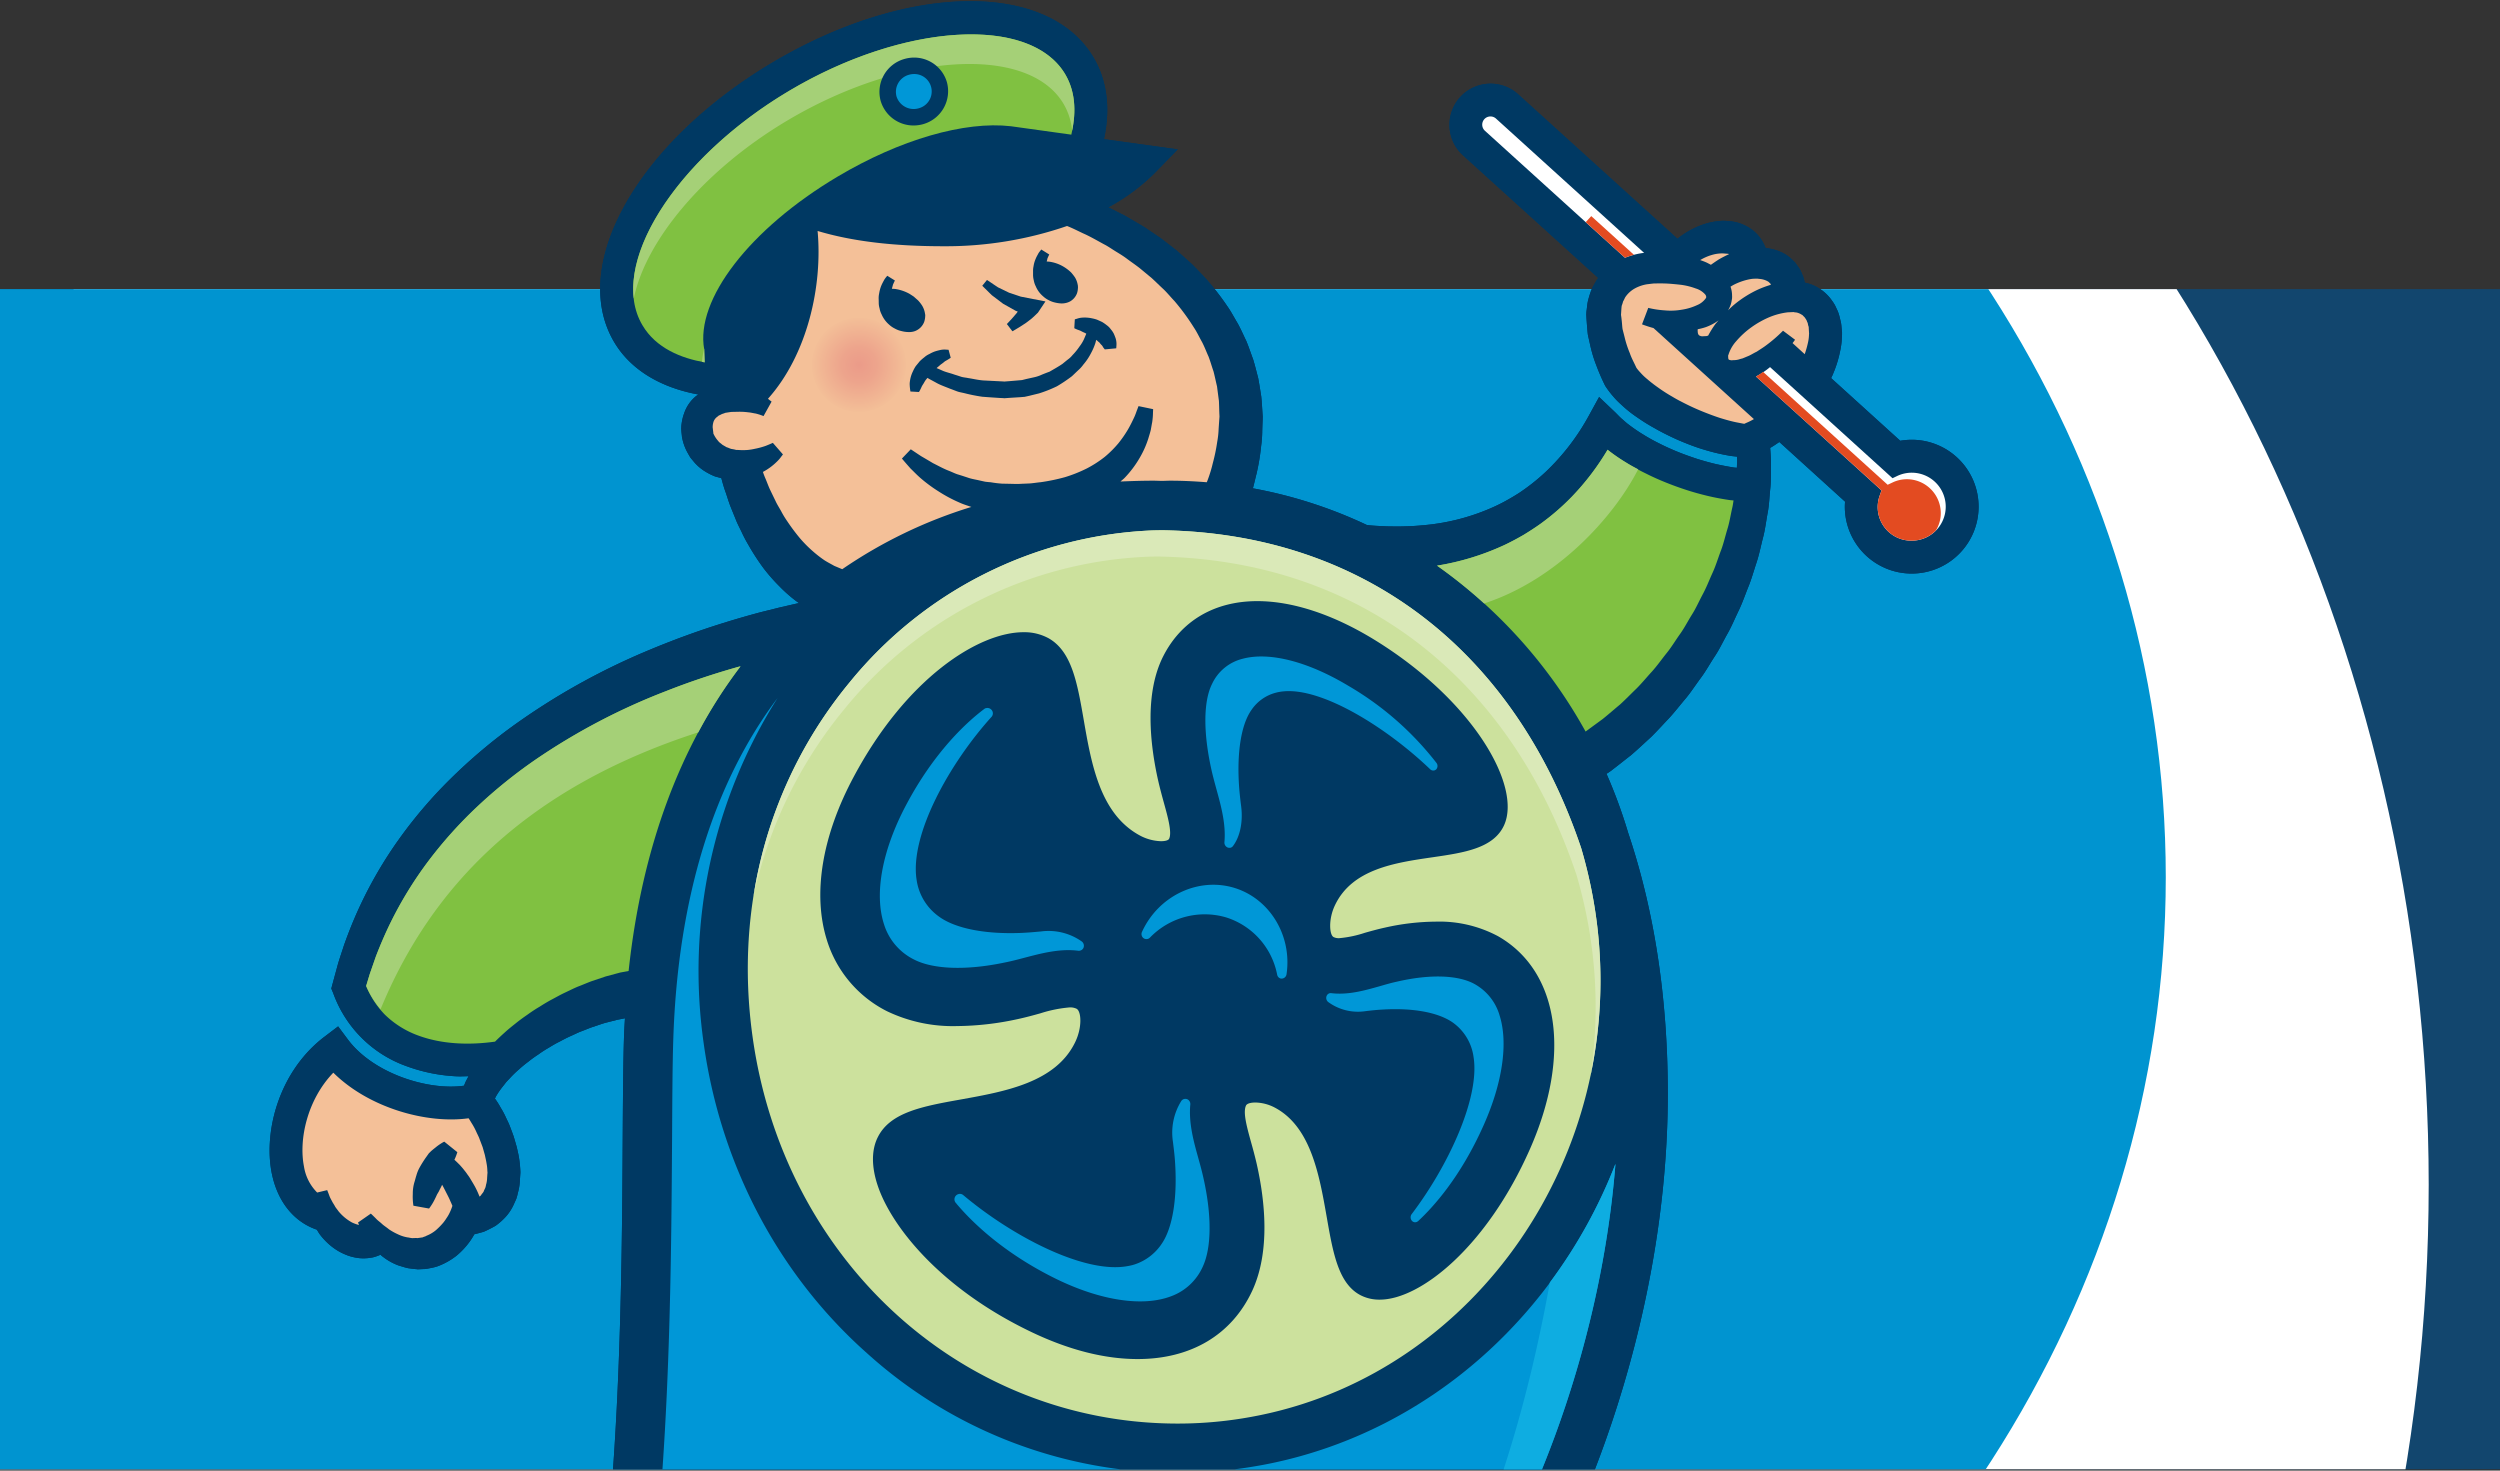 <?xml version="1.0" encoding="UTF-8"?> <svg xmlns="http://www.w3.org/2000/svg" xmlns:xlink="http://www.w3.org/1999/xlink" width="561" height="330" viewBox="0 0 561 330"><rect x="0" y="0" width="561" height="330" fill="#333333" stroke="none"/><defs><clipPath id="clip-path"><rect id="Rectangle_25614" data-name="Rectangle 25614" width="561" height="330" transform="translate(0 1972)" fill="#fff" stroke="#707070" stroke-width="1"></rect></clipPath><clipPath id="clip-path-2"><path id="Path_179212" data-name="Path 179212" d="M0,0H1920V264.82H0Z" transform="translate(0 5794.034)" fill="#12466e"></path></clipPath><clipPath id="clip-path-4"><path id="Path_179213" data-name="Path 179213" d="M0,0H1920V329.434H0Z" transform="translate(0 5729.42)" fill="#12466e"></path></clipPath><radialGradient id="radial-gradient" cx="0.5" cy="0.5" r="0.5" gradientUnits="objectBoundingBox"><stop offset="0" stop-color="#eb9b89"></stop><stop offset="0.363" stop-color="#eda48c"></stop><stop offset="0.971" stop-color="#f3be97"></stop><stop offset="1" stop-color="#f4c098"></stop></radialGradient><radialGradient id="radial-gradient-2" cx="0.5" cy="0.5" r="0.5" gradientTransform="translate(0.003)" xlink:href="#radial-gradient"></radialGradient></defs><g id="Mask_Group_70186" data-name="Mask Group 70186" transform="translate(0 -1972)" clip-path="url(#clip-path)"><g id="Group_70951" data-name="Group 70951"><path id="Path_84335" data-name="Path 84335" d="M0,0H1920V264.82H0Z" transform="translate(0 2036.879)" fill="#12466e"></path><g id="Mask_Group_70178" data-name="Mask Group 70178" transform="translate(0 -3757.154)" clip-path="url(#clip-path-2)"><ellipse id="Ellipse_266" data-name="Ellipse 266" cx="292.5" cy="340" rx="292.5" ry="340" transform="translate(-40 5655)" fill="#fff"></ellipse></g><g id="Mask_Group_70177" data-name="Mask Group 70177" transform="translate(0 -3757.154)" clip-path="url(#clip-path-2)"><ellipse id="Ellipse_265" data-name="Ellipse 265" cx="292.5" cy="262" rx="292.5" ry="262" transform="translate(-99 5664)" fill="#0094d0"></ellipse></g><g id="Mask_Group_70179" data-name="Mask Group 70179" transform="translate(0 -3757.154)" clip-path="url(#clip-path-4)"><g id="Group_70215" data-name="Group 70215" transform="translate(60.5 5729.42)"><path id="Path_36" data-name="Path 36" d="M313.663,95.484c.571,13.739-68.658,27.825-154.653,31.432-86,3.646-156.185-4.559-156.766-18.3S70.917,80.808,156.907,77.181,313.082,81.73,313.663,95.484Z" transform="translate(8.695 296.176)" fill="#d5d7d5"></path><path id="Path_37" data-name="Path 37" d="M368.487,98.417a15.692,15.692,0,0,0-2.572.225L350.4,84.575c.122-.254.259-.5.361-.761a26.677,26.677,0,0,0,1.811-6.042,16.207,16.207,0,0,0,.21-1.659l.049-.874.02-.43,0-.107v-.088l0-.312-.02-.156-.127-1.381a6.283,6.283,0,0,0-.146-.879l-.249-1.02a8.193,8.193,0,0,0-.7-1.908,7.861,7.861,0,0,0-.986-1.723,9.732,9.732,0,0,0-3-2.845,9.315,9.315,0,0,0-3.148-1.235,3.68,3.68,0,0,0-.068-.381,6.927,6.927,0,0,0-.537-1.576,6.7,6.7,0,0,0-.927-1.689c-.2-.288-.42-.586-.634-.893-.273-.249-.556-.522-.859-.805a7.732,7.732,0,0,0-2.026-1.391,10.748,10.748,0,0,0-3.709-1.02,10.1,10.1,0,0,0-1.43-2.543,9.135,9.135,0,0,0-3.441-2.641,8.884,8.884,0,0,0-2.533-.761,6.631,6.631,0,0,0-1.01-.122l-.425-.024-.224-.015h-.161l-.288-.02-.02.01h-.039a15.376,15.376,0,0,0-4.739.922,18.922,18.922,0,0,0-5.476,3.109L280.164,20.885a9.229,9.229,0,0,0-12.407,13.666L298.14,62.094c-.493.693-.893,1.45-1.323,2.187a19.589,19.589,0,0,0-1.01,3.119c-.171.869-.19,1.464-.3,2.2l-.024.268V69.9l-.02.4v.1l.015.156.029.625.088,1.245c.083.839.122,1.674.234,2.484l.532,2.367a30.143,30.143,0,0,0,1.4,4.564,45.8,45.8,0,0,0,1.889,4.354l.068.146.1.137a20.734,20.734,0,0,0,1.65,2.172,17.772,17.772,0,0,0,1.762,1.811,28.033,28.033,0,0,0,3.695,2.958,42.837,42.837,0,0,0,3.875,2.406c1.308.752,2.645,1.43,3.992,2.065s2.738,1.21,4.139,1.742,2.85.991,4.3,1.391,2.963.737,4.49.991c.493.083,1.04.127,1.562.19.015.43.044.849.034,1.274-.034.425-.049.815-.063,1.225-.22-.024-.439-.024-.654-.059-1.411-.22-2.806-.493-4.207-.81-1.406-.342-2.806-.732-4.193-1.171-1.362-.459-2.723-.932-4.075-1.479s-2.665-1.132-3.953-1.772-2.548-1.308-3.753-2.06A36.026,36.026,0,0,1,304.963,95c-.576-.41-1.035-.883-1.562-1.313-.508-.449-.927-.918-1.391-1.372l-3.67-3.5-2.328,4.246h0a51.16,51.16,0,0,1-9.527,12.441,46.127,46.127,0,0,1-6.033,4.808c-1.084.7-2.191,1.352-3.309,1.957s-2.279,1.157-3.475,1.664a48.432,48.432,0,0,1-14.96,3.68c-1.288.122-2.6.21-3.909.229-1.308.059-2.621.029-3.944.01-1.318-.059-2.645-.1-3.914-.225-.21-.015-.473-.054-.693-.073a103.907,103.907,0,0,0-25.6-8.239c.278-.986.508-2.074.83-3.324a48.836,48.836,0,0,0,1.025-6.194,25.42,25.42,0,0,0,.244-3.334c.015-.556.029-1.108.054-1.674l.034-.864.015-.693-.029-.483c-.093-1.308-.146-2.645-.293-4.012-.215-1.357-.425-2.743-.688-4.144-.361-1.376-.7-2.782-1.127-4.183-.508-1.357-.971-2.772-1.537-4.139-.649-1.323-1.235-2.7-1.952-3.988-.776-1.279-1.459-2.621-2.314-3.827a57.119,57.119,0,0,0-5.457-6.892c-1.02-1.03-1.967-2.108-3.021-3.036s-2.065-1.874-3.109-2.753c-1.074-.82-2.128-1.645-3.163-2.436-1.054-.766-2.128-1.445-3.143-2.143-1.015-.727-2.074-1.284-3.06-1.869-1.01-.576-1.947-1.186-2.919-1.64-.991-.493-1.923-.981-2.831-1.43a45.11,45.11,0,0,0,10.489-7.775l5.086-5.227-16.546-2.294c1.484-6.887.717-13.173-2.372-18.366-10.25-17.229-41.9-16.726-72.041,1.186S67.073,59.238,77.323,76.5c3.622,6.111,10.245,10.167,18.889,11.763a6.5,6.5,0,0,0-.615.434,8.5,8.5,0,0,0-1.084,1.093A8.712,8.712,0,0,0,93,92.55a10.549,10.549,0,0,0-.61,2.948l0,.19-.02.078v.073l.02.39.015.259.049.513.054.5a3.361,3.361,0,0,0,.1.63,10.985,10.985,0,0,0,1.127,3.085c.239.43.473.859.742,1.264l.922,1.108a10.787,10.787,0,0,0,2.138,1.821,14.362,14.362,0,0,0,2.421,1.24c.483.132.942.259,1.411.381.293,1.1.6,2.206,1.005,3.29.347,1.01.644,2.04,1.04,3.036s.805,1.991,1.206,2.977c.381,1,.908,1.938,1.352,2.894s.932,1.879,1.469,2.782a53.19,53.19,0,0,0,3.3,5.1,39.707,39.707,0,0,0,3.685,4.217,32.134,32.134,0,0,0,3.641,3.221c.268.2.508.356.771.537l-.044.029-.015-.054-4.2.962-4.329,1.079q-4.276,1.135-8.483,2.45-8.441,2.636-16.595,6.052a152.221,152.221,0,0,0-30.905,17.278,121.8,121.8,0,0,0-13.583,11.538,103.981,103.981,0,0,0-11.626,13.593,94.857,94.857,0,0,0-9,15.5c-1.249,2.714-2.357,5.486-3.353,8.3-.459,1.43-.952,2.841-1.372,4.256l-1.176,4.329-.312,1.162.434,1.054h0a27.124,27.124,0,0,0,16.356,16.341,37.483,37.483,0,0,0,11.221,2.3c.932.049,1.855,0,2.782-.024-.156.308-.3.6-.464.888a11.118,11.118,0,0,0-.542,1.245c-7.99,1.157-20.319-2.7-26.049-10.347l-2.211-2.963-2.948,2.24C2.163,240.013-1.366,253.519.46,262.88,1.714,269.308,5.4,273.9,10.6,275.672c.234.371.444.761.722,1.123a14.567,14.567,0,0,0,1.586,1.772,14.279,14.279,0,0,0,1.884,1.513,12.522,12.522,0,0,0,2.138,1.142,10.736,10.736,0,0,0,2.226.688,9.208,9.208,0,0,0,2.157.19,10.878,10.878,0,0,0,1.879-.215,10.087,10.087,0,0,0,1.44-.483.7.7,0,0,0,.234-.117,5.454,5.454,0,0,0,.678.561,12.867,12.867,0,0,0,3.5,1.9c.674.185,1.372.444,2.084.576l1.069.141.556.054.273.024.127.015.083.02h0l.293-.02h.034l.854-.039.434-.015c.151-.02.43-.059.635-.093.449-.083.9-.171,1.357-.273A8.782,8.782,0,0,0,38,283.775a15.639,15.639,0,0,0,3.978-2.289,16.908,16.908,0,0,0,2.894-3.1,14.563,14.563,0,0,0,1.059-1.674c.7-.176,1.445-.371,2.143-.581a28.086,28.086,0,0,0,2.65-1.342,14.477,14.477,0,0,0,2.318-2.069,10.681,10.681,0,0,0,1.689-2.582l.61-1.357a10.323,10.323,0,0,0,.366-1.352,11.907,11.907,0,0,0,.449-2.689l.083-1.293.02-.322.015-.161v-.083l0-.244-.029-.547a24.273,24.273,0,0,0-.273-2.5c-.132-.874-.332-1.606-.5-2.416l-.664-2.289c-.249-.757-.547-1.5-.825-2.245-.259-.747-.644-1.454-.966-2.167a17.345,17.345,0,0,0-1.127-2.108,19.5,19.5,0,0,0-1.279-2.05l-.049-.073c.1-.2.19-.41.317-.615a16.315,16.315,0,0,1,1.43-2.065l.791-1.015.913-.971a22.706,22.706,0,0,1,1.938-1.865,26.316,26.316,0,0,1,2.113-1.738,26.4,26.4,0,0,1,2.235-1.616,25.691,25.691,0,0,1,2.348-1.518c.786-.483,1.591-.962,2.426-1.367.825-.439,1.645-.879,2.5-1.254s1.674-.81,2.562-1.127c.864-.317,1.718-.713,2.6-.976.879-.3,1.742-.61,2.626-.864l2.66-.678,1.718-.337c-.083,1.415-.171,2.811-.215,4.246-.181,5.608-.234,13.31-.288,22.222-.19,33.331-.512,83.759-7.819,119.892l-.537,2.66,1.781,2.065a28.845,28.845,0,0,0,3.914,3.646,9.515,9.515,0,0,1-1.01,1.142c-.351.342-.7.7-1.054,1.064-.405.317-.83.664-1.249,1a11.437,11.437,0,0,1-1.4,1,10.178,10.178,0,0,1-1.528.976c-.552.278-1.084.635-1.655.9l-1.772.8c-.6.3-1.249.483-1.874.722a19.921,19.921,0,0,1-1.913.625q-.981.293-1.947.542c-.664.137-1.308.278-1.962.4-1.289.312-2.6.376-3.827.586-1.235.142-2.431.171-3.529.259-1.054,0-2.011.029-2.86.029a22.292,22.292,0,0,1-2.533-.117c-1.474-.1-2.323-.171-2.323-.171L41.6,407.244s.825.215,2.25.62c.771.2,1.454.444,2.723.7,1.186.22,2.558.512,4.017.776,1.415.181,2.963.43,4.622.61,1.669.083,3.431.308,5.286.283h2.836c.962-.059,1.947-.142,2.928-.21a26.746,26.746,0,0,0,3.016-.332c1.005-.156,2.021-.239,3.046-.473l3.05-.683c1.01-.249,2.021-.6,3.016-.893a25.152,25.152,0,0,0,2.968-1.093,25.984,25.984,0,0,0,2.87-1.225c.927-.464,1.845-.937,2.733-1.376.869-.552,1.718-1.084,2.548-1.611A38.007,38.007,0,0,0,94,398.991c.566-.532,1.123-1.005,1.655-1.5.083,3.226.225,6.653.473,10.987l22.1-1.254c-.361-6.365-.508-10.655-.5-15.311,2.04-.278,4.071-.6,6.081-1.04l1.508-.332,1.118-1.064c22.979-21.968,47.861-34.068,70.039-34.068,10.386,0,24.2,2.133,24.253,20.675l.015,3.338,2.963,1.537a23.506,23.506,0,0,0,2.831,1.21c-.21,3.251-.547,7.053-.9,11.016-.161,1.821-.332,3.656-.483,5.481l22.056,1.869c.151-1.786.308-3.587.473-5.379.137-1.5.268-2.963.381-4.407a37.679,37.679,0,0,0,4.256,2.831,24.813,24.813,0,0,0,2.587,1.328,27.892,27.892,0,0,0,2.733,1.2c.932.317,1.874.678,2.836,1.01.957.3,1.918.513,2.9.771a20.982,20.982,0,0,0,2.919.615c.976.166,1.962.386,2.928.473,1.933.229,3.856.41,5.72.454,1.874.127,3.67,0,5.413-.015,1.728-.127,3.4-.166,4.939-.39,1.557-.161,3.021-.342,4.354-.581,2.675-.386,4.852-.888,6.369-1.22,1.518-.361,2.377-.561,2.377-.561l-2.68-14.52s-.742.083-2.065.176c-1.3.1-3.187.239-5.418.229-1.123.024-2.318,0-3.568-.078-1.274,0-2.567-.176-3.909-.268-1.318-.2-2.719-.322-4.046-.625a39.48,39.48,0,0,1-3.973-.913c-.649-.166-1.24-.405-1.864-.615a11.607,11.607,0,0,1-1.767-.678c-.527-.234-1.079-.449-1.577-.708a32.71,32.71,0,0,0,4.232-2.3l.835-.547.6-.8c20.2-27.215,40.564-77.927,40.564-129.907,0-21.412-3.031-41.091-8.9-58.5a113.74,113.74,0,0,0-4.856-13.232l.9-.6c1.586-1.2,3.182-2.475,4.754-3.714,1.484-1.289,2.88-2.6,4.315-3.919,1.381-1.342,2.67-2.792,4-4.178,1.313-1.42,2.494-2.958,3.729-4.417s2.265-3.094,3.417-4.632,2.069-3.221,3.124-4.827c1.064-1.581,1.874-3.329,2.811-4.993.962-1.659,1.689-3.436,2.514-5.154.844-1.708,1.474-3.539,2.172-5.305.742-1.757,1.25-3.612,1.85-5.432.62-1.806.991-3.695,1.464-5.559.513-1.845.737-3.778,1.079-5.657.386-1.879.42-3.831.635-5.735.19-1.928.093-3.88.146-5.808-.024-1.064-.1-2.143-.185-3.207.722-.4,1.376-.864,2.055-1.323L353.527,112.3c-.029.386-.049.761-.049,1.132a15.011,15.011,0,1,0,15.009-15.013Z" transform="translate(0 0)" fill="#003963"></path><path id="Path_38" data-name="Path 38" d="M84.983,17.124c.024.1.049.2.083.293a1.011,1.011,0,0,1,.078.454l.078,1.293v.015l-.015.073-.01.249-.034.478A9,9,0,0,1,85,21.019a22.032,22.032,0,0,1-.761,2.723l-2.724-2.484c.185-.249.386-.488.556-.757l-2.7-2.021a31.7,31.7,0,0,1-3.817,3.3c-.664.508-1.391.932-2.079,1.4-.732.337-1.425.825-2.148,1.079-.361.151-.727.317-1.059.439-.283.068-.556.142-.81.229a4.222,4.222,0,0,1-1.186.156l-.478.034-.034,0L67.69,25.1l-.166-.029c-.391-.093-.381-.181-.376-.22-.01,0-.059-.156-.034-.137-.024.342-.093-1.088-.034-.683a8.162,8.162,0,0,1,1.781-3.192A19.1,19.1,0,0,1,72.3,17.69a20.789,20.789,0,0,1,4.051-2.27,15.63,15.63,0,0,1,4.08-1.069l1.308-.059h.01l.093.029.181.029.371.039a3.37,3.37,0,0,1,1.191.508c.2.059.3.273.469.4a2.164,2.164,0,0,1,.4.517,1.879,1.879,0,0,1,.322.649A1.584,1.584,0,0,1,84.983,17.124Z" transform="translate(260.237 55.469)" fill="#f4c098"></path><path id="Path_39" data-name="Path 39" d="M62.128,14.467h0C62.143,14.335,62.143,14.388,62.128,14.467Z" transform="translate(241.107 55.832)" fill="#0097d7"></path><path id="Path_40" data-name="Path 40" d="M67.24,16.515H67.21C67.079,16.53,67.147,16.52,67.24,16.515Z" transform="translate(260.546 64.092)" fill="#0097d7"></path><path id="Path_41" data-name="Path 41" d="M70.355,14.674c-.278.327-.581.639-.835.991a22.455,22.455,0,0,0-1.513,2.45.683.683,0,0,0-.283.083c-.356.02-.732.039-1.132.063l0-.015h0l-.059-.01-.127-.02c-.1,0-.146-.059-.21-.078a.6.6,0,0,1-.3-.19,1.273,1.273,0,0,1-.176-.356c.02-.063.01,0-.024-.1l-.039-.459,0-.185v0c0-.063.019-.117.019-.181a13.892,13.892,0,0,0,1.8-.469A11.523,11.523,0,0,0,70.355,14.674Z" transform="translate(254.795 56.947)" fill="#f4c098"></path><path id="Path_42" data-name="Path 42" d="M66.05,13.635v.078c0-.049,0-.122,0-.171v.034Z" transform="translate(256.328 52.554)" fill="#0097d7"></path><path id="Path_43" data-name="Path 43" d="M76.536,13.835a2.18,2.18,0,0,0,.112.239l.034.059a22.429,22.429,0,0,0-3.021,1.127A24.613,24.613,0,0,0,68.4,18.618c-.473.39-.9.825-1.347,1.24a6.707,6.707,0,0,0,.625-1.337c.049-.2.117-.41.151-.615l.054-.307.029-.142.034-.264.01-.078v-.029l.01-.293-.01-.225a6.051,6.051,0,0,0-.347-2.011c.215-.122.41-.249.615-.366a13.821,13.821,0,0,1,3.085-1.167,10.8,10.8,0,0,1,1.235-.229c.322-.02.644-.034.957-.034l.137,0h-.01l.073,0,.3.049a4.57,4.57,0,0,1,1.865.5c.186.122.391.2.464.366C76.395,13.727,76.463,13.781,76.536,13.835Z" transform="translate(260.22 49.504)" fill="#f4c098"></path><path id="Path_44" data-name="Path 44" d="M68.513,12.753h0Z" transform="translate(265.545 49.492)" fill="#0097d7"></path><path id="Path_45" data-name="Path 45" d="M68.393,11.943a8.239,8.239,0,0,1,2.475-.347l.205.015.429.034c.249.024.678.024.654.088a.235.235,0,0,0,.1.029c-.8.361-1.567.761-2.328,1.2-.591.386-1.171.776-1.747,1.191-.278-.151-.576-.3-.849-.449a14.913,14.913,0,0,0-1.562-.61A11.018,11.018,0,0,1,68.393,11.943Z" transform="translate(255.249 45.002)" fill="#f4c098"></path><path id="Path_46" data-name="Path 46" d="M56.224,5.905A1.843,1.843,0,0,1,57.6,5.3a1.821,1.821,0,0,1,1.245.478L92.088,35.922a1.88,1.88,0,0,1-.239.01,17.049,17.049,0,0,0-4.066,1.074L56.36,8.516A1.857,1.857,0,0,1,56.224,5.905Z" transform="translate(216.36 20.569)" fill="#fff"></path><path id="Path_47" data-name="Path 47" d="M212.6,113.154c6.1,51.385-26.952,99.539-75.237,109.657a91.618,91.618,0,0,1-18.879,1.977c-48.349,0-88.5-36.572-95.449-86.937-4.056-29.3,3.714-57.525,21.846-79.454a92.507,92.507,0,0,1,67.165-34c.962-.049,1.923-.054,2.885-.073,45.553.713,79.245,27.318,94.058,71.318A106.289,106.289,0,0,1,212.6,113.154Z" transform="translate(85.323 94.397)" fill="#cce19d"></path><g id="Group_8" data-name="Group 8" transform="translate(108.575 118.721)"><path id="Path_48" data-name="Path 48" d="M42.788,64.293A92.526,92.526,0,0,1,109.948,30.3c.962-.054,1.933-.063,2.889-.083,45.552.713,79.245,27.337,94.058,71.323a105.537,105.537,0,0,1,3.612,17.507,103.342,103.342,0,0,1-.464,27.86,103.663,103.663,0,0,0,1.552-33.751,106.286,106.286,0,0,0-3.612-17.512c-14.813-44-48.505-70.606-94.058-71.318-.962.02-1.923.024-2.885.073a92.507,92.507,0,0,0-67.165,34,99.252,99.252,0,0,0-21.632,48.139A99.008,99.008,0,0,1,42.788,64.293Z" transform="translate(-22.245 -24.324)" fill="#dae9b8"></path></g><path id="Path_49" data-name="Path 49" d="M47.143,19.615a106.275,106.275,0,0,1-20.333-1.7c.117-.063.229-.132.337-.2C39.6,10.322,52.747,6.359,61.39,7.374L83.105,10.4C74.046,16.257,61.215,19.615,47.143,19.615Z" transform="translate(104.046 28.007)" fill="#003963"></path><path id="Path_50" data-name="Path 50" d="M18.805,66.795c-7.873-13.246,7.209-37.328,32.911-52.6S105.786-2.8,113.654,10.441c2.606,4.388,2.367,9.43,1.391,13.578L101.5,22.136c-10.391-1.215-24.951,3-38.929,11.314-19.67,11.69-31.94,27.6-29.91,38.744.02.464.039,1.176.073,2.143.01.239.02.517.024.781C27.488,74.185,21.846,71.944,18.805,66.795Z" transform="translate(64.863 5.929)" fill="#80c141"></path><g id="Group_9" data-name="Group 9" transform="translate(81.602 7.457)"><path id="Path_51" data-name="Path 51" d="M113.633,10.441C105.765-2.8,77.408-1.082,51.7,14.2,29.5,27.378,15.265,47.121,16.837,60.811,19.453,47.877,32.519,32,51.334,20.828,77.042,5.561,105.4,3.838,113.262,17.084a14.527,14.527,0,0,1,1.938,6.023C116.02,19.139,116.059,14.517,113.633,10.441ZM32.641,72.193c0-.044,0-.117-.015-.161a19.356,19.356,0,0,0-.478,2.963c.19.049.4.093.591.122,0-.264-.015-.542-.024-.781C32.68,73.369,32.661,72.657,32.641,72.193Z" transform="translate(-16.719 -1.528)" fill="#a5d077"></path></g><path id="Path_52" data-name="Path 52" d="M25.221,44.543a23.332,23.332,0,0,0-2.465-.717c-.2-1.391-.381-2.689-.537-3.831C22.1,38.779,22,37.72,21.9,36.846c-.166-1.738-.342-2.924-.342-2.924-.976-5.154,4.285-14.12,14.725-22.862C36.828,22.4,33.406,35.958,25.221,44.543Z" transform="translate(83.227 42.926)" fill="#003963"></path><path id="Path_53" data-name="Path 53" d="M47.616,86.584c-.591-.351-1.332-.708-2.148-1.225a26.472,26.472,0,0,1-2.626-2.04A27.707,27.707,0,0,1,39.948,80.4,44.872,44.872,0,0,1,37.1,76.588a20.693,20.693,0,0,1-1.337-2.2c-.42-.776-.913-1.508-1.289-2.338-.4-.82-.8-1.645-1.2-2.479s-.7-1.718-1.064-2.567a14.2,14.2,0,0,1-.566-1.484,13.147,13.147,0,0,0,3.119-2.289,7.963,7.963,0,0,0,1.04-1.206c.225-.278.332-.43.332-.43L33.871,59s-.615.283-1.591.669a17.759,17.759,0,0,1-2.382.654l-.01-.034a.132.132,0,0,0-.049.044,13.051,13.051,0,0,1-1.5.249,10.629,10.629,0,0,1-1.1.049c-.371.029-1.084-.049-1.62-.049a7.684,7.684,0,0,0-1.044-.215c-.381-.093-.717-.3-1.093-.39-.332-.21-.683-.386-1-.6-.268-.278-.644-.449-.859-.781a6.306,6.306,0,0,1-1.049-1.581c-.049.01-.054-.22-.073-.386l-.063-.5-.059-.508-.01-.02a3.671,3.671,0,0,1,.1-1,2.3,2.3,0,0,1,.879-1.415c.132-.083.239-.2.386-.312.176-.068.342-.156.493-.229.351-.2.586-.2.947-.376.293-.054.576-.088.864-.137l.415-.063.054-.015h.015l.1,0c.464,0,.908-.02,1.342-.024a14.651,14.651,0,0,1,2.377.117c.7.059,1.186.21,1.684.273a13.046,13.046,0,0,1,1.289.39c.307.122.469.176.469.176l1.806-3.246s-.137-.1-.405-.3c-.122-.093-.259-.21-.41-.332,8.917-9.991,12.27-25.395,11.138-37.66C51.6,13.757,60.843,14.88,72.132,14.88a83.516,83.516,0,0,0,27.752-4.544c1.142.434,2.274,1.025,3.656,1.674,1.411.61,2.963,1.518,4.656,2.436.864.434,1.689,1.025,2.572,1.567s1.8,1.088,2.68,1.767c.883.654,1.816,1.289,2.719,1.991.888.732,1.791,1.484,2.7,2.235.883.805,1.728,1.65,2.626,2.484.879.83,1.65,1.8,2.5,2.684a50.419,50.419,0,0,1,4.373,5.964c.688,1.025,1.191,2.148,1.8,3.212.566,1.069.976,2.2,1.474,3.29.425,1.113.737,2.255,1.123,3.348.293,1.127.517,2.26.781,3.343.137,1.113.288,2.2.425,3.265.059,1.084.059,2.143.112,3.163l.015.356-.015.2-.063.849c-.034.566-.078,1.132-.112,1.684a20.511,20.511,0,0,1-.327,2.972,39.882,39.882,0,0,1-.981,4.729,29.747,29.747,0,0,1-1.108,3.665c-.088.249-.161.42-.249.625-2.724-.215-5.457-.351-8.214-.351-.605,0-1.2.039-1.786.044-.649,0-1.264-.044-1.908-.044-2.523,0-5,.083-7.453.185.283-.249.61-.5.874-.761a23.28,23.28,0,0,0,3.451-4.578,21,21,0,0,0,1.938-4.363c.2-.683.405-1.293.542-1.9.112-.605.205-1.186.307-1.689a15.516,15.516,0,0,0,.181-2.187l.034-.757-3.275-.683s-.1.244-.264.7c-.19.434-.42,1.23-.771,1.938-.347.732-.757,1.6-1.337,2.6a25.791,25.791,0,0,1-2.143,3.094,24.01,24.01,0,0,1-3.075,3.065,25.086,25.086,0,0,1-4.051,2.606A31.324,31.324,0,0,1,99.411,66.7a43.027,43.027,0,0,1-5.457,1.132c-.947.083-1.884.268-2.841.293l-1.43.059-.722.039c-.122,0,.024,0,.127.01h-.024l-.093-.01h-.19l-.386,0c-1.02-.029-2.04-.049-3.046-.068a24.232,24.232,0,0,1-2.587-.312c-.43-.034-.84-.068-1.249-.127-.43-.088-.849-.19-1.264-.278-.825-.2-1.674-.317-2.445-.576s-1.533-.508-2.284-.737c-.742-.21-1.411-.576-2.094-.835-1.357-.522-2.514-1.191-3.6-1.723-1.04-.62-1.947-1.152-2.7-1.591-1.474-.971-2.3-1.533-2.3-1.533l-1.991,2.079s.683.83,1.957,2.26c.7.659,1.5,1.533,2.523,2.382a32.654,32.654,0,0,0,3.68,2.689,32.047,32.047,0,0,0,4.8,2.567c.825.381,1.723.639,2.621.962A105.977,105.977,0,0,0,49.446,87.35C49.226,87.262,48.6,87.008,47.616,86.584Z" transform="translate(79.057 40.112)" fill="#f4c098"></path><path id="Path_54" data-name="Path 54" d="M10.018,53.877Z" transform="translate(38.879 209.003)" fill="#0097d7"></path><path id="Path_55" data-name="Path 55" d="M43.02,71.846l-.02.22-.054.83a5.584,5.584,0,0,1-.244,1.518,3.755,3.755,0,0,1-.171.708c-.1.2-.185.386-.273.561-.117.464-.43.664-.63,1.005a1.247,1.247,0,0,1-.386.381c-.225-.576-.473-1.162-.757-1.718-.351-.722-.8-1.435-1.23-2.162a9.5,9.5,0,0,0-.717-1.069,10.669,10.669,0,0,0-.732-.981,10.888,10.888,0,0,0-.771-.918c-.229-.293-.532-.547-.771-.8-.239-.225-.439-.43-.659-.605a12.432,12.432,0,0,0,.659-1.713l-2.938-2.367a11.793,11.793,0,0,0-2.06,1.4c-.293.22-.6.478-.913.752-.146.146-.293.3-.459.444-.151.21-.307.429-.449.635A24.489,24.489,0,0,0,27.66,70.8a8.285,8.285,0,0,0-.581,1.5c-.166.508-.283,1.015-.434,1.5a8.825,8.825,0,0,0-.376,2.68,13.394,13.394,0,0,0,.137,2.636l3.514.635a12.479,12.479,0,0,0,1.245-2.011c.146-.3.312-.62.459-.962s.405-.669.571-1.035.386-.727.547-1.1c.039-.063.063-.146.107-.239a.161.161,0,0,0,.044.093c.312.542.62,1.176.932,1.786s.644,1.235.883,1.835c.2.415.312.713.449,1.02a11.45,11.45,0,0,1-.713,1.747,7.464,7.464,0,0,1-.591.991c-.2.327-.434.654-.683.976a15.863,15.863,0,0,1-1.7,1.742,7.729,7.729,0,0,1-1.991,1.206c-.161.054-.366.2-.478.22-.127.044-.234.073-.347.117-.073.024-.073.073-.2.083l-.439.068-.737.1-.156-.024h-.3l-.605.024c-.405,0-.757-.132-1.152-.166a8.225,8.225,0,0,1-2.182-.713,13.287,13.287,0,0,1-1.967-1.1c-.566-.473-1.191-.844-1.635-1.279-.449-.415-.893-.7-1.259-1.108-.727-.737-1.171-1.137-1.171-1.137l-2.875,2s.093.22.22.547c-.166-.044-.322-.068-.5-.132a8.323,8.323,0,0,1-1.093-.434,11.149,11.149,0,0,1-1.069-.678,10.387,10.387,0,0,1-1.962-1.86c-.254-.386-.571-.708-.771-1.088s-.459-.732-.61-1.035c-.176-.337-.327-.61-.464-.883-.142-.3-.254-.639-.351-.9-.2-.5-.317-.805-.317-.805l-2.25.542A10.552,10.552,0,0,1,1.845,70.3c-1.2-6.135.786-15.018,6.589-21.036,8.053,7.975,21.08,11.524,30.349,10.23.307.425.561.9.854,1.357a15.294,15.294,0,0,1,.874,1.655c.249.586.561,1.108.766,1.723l.664,1.742.512,1.811c.117.6.278,1.225.356,1.777A10.05,10.05,0,0,1,43,71.28l.034.449v.015Z" transform="translate(5.863 191.18)" fill="#f4c098"></path><path id="Path_56" data-name="Path 56" d="M10.018,53.926v0Z" transform="translate(38.879 209.086)" fill="#0097d7"></path><path id="Path_57" data-name="Path 57" d="M61.441,99.3l-3.251.874-3.148,1.059c-1.03.381-2.026.825-3.051,1.21-1.015.42-1.986.918-2.977,1.381s-1.928,1.005-2.894,1.513-1.879,1.069-2.8,1.655c-.942.547-1.845,1.157-2.728,1.791-.9.62-1.786,1.259-2.626,1.943-.859.683-1.713,1.362-2.523,2.113q-1.062.944-2.079,1.962c-5.945.835-12.041.576-17.346-1.411a20.937,20.937,0,0,1-7.4-4.666,20.057,20.057,0,0,1-4.178-6.4L5.263,99.6l1.352-3.89c.986-2.558,2.065-5.081,3.265-7.536a86.9,86.9,0,0,1,8.59-13.984,97.031,97.031,0,0,1,11-12.221A111.261,111.261,0,0,1,42.318,51.611,142.713,142.713,0,0,1,71.7,36.164c5.174-2.045,10.469-3.817,15.819-5.34.307-.093.625-.171.937-.244C74.9,48.346,66.287,71.393,63.339,98.945Z" transform="translate(17.224 118.675)" fill="#80c141"></path><path id="Path_58" data-name="Path 58" d="M199.048,243.276a32.358,32.358,0,0,1-5.925,2.67l-1.664.556a56.741,56.741,0,0,1-16.487,2.518,34.162,34.162,0,0,1-9.21-1.1c-1.6-17.79-14.223-27.879-35.156-27.879-25.029,0-51.448,12.436-76.526,36.035a60.219,60.219,0,0,1-11.494,1.1c-10.611,0-20.114-2.87-25.614-7.6,6.984-36.913,7.268-86.195,7.487-119.091.049-8.839.088-16.473.273-21.944,1.03-31.706,9.108-57.515,23.413-76.5a114.675,114.675,0,0,0-16.609,77.429c3.778,27.3,16.814,52.054,36.748,69.7a103.876,103.876,0,0,0,90.8,24.58c35.82-7.526,64.1-33.687,77.068-67.14C232.711,179.762,215.916,220.155,199.048,243.276Z" transform="translate(65.858 124.302)" fill="#0097d7"></path><path id="Path_59" data-name="Path 59" d="M118.763,38.66c-.488,1.659-.869,3.334-1.513,4.939-.6,1.63-1.1,3.275-1.835,4.837-.717,1.586-1.328,3.2-2.167,4.725-.805,1.518-1.5,3.109-2.436,4.564-.908,1.469-1.7,3.021-2.714,4.407-1,1.411-1.879,2.9-2.982,4.237-1.074,1.342-2.06,2.753-3.216,4.036-1.152,1.249-2.245,2.592-3.451,3.8-1.245,1.191-2.421,2.421-3.69,3.578-1.3,1.074-2.587,2.211-3.9,3.265l-3.851,2.816A111.593,111.593,0,0,0,53.673,46.641,57.567,57.567,0,0,0,69.033,41.9q2.072-1,4.056-2.157c1.323-.805,2.621-1.64,3.856-2.528a53.061,53.061,0,0,0,6.931-5.994,57.282,57.282,0,0,0,8.078-10.6c.054.054.112.107.166.151a40.969,40.969,0,0,0,4.158,2.841,46.9,46.9,0,0,0,4.329,2.382c1.459.742,2.953,1.4,4.461,2.006s3.046,1.162,4.593,1.664,3.124.937,4.715,1.318,3.216.683,4.861.927c.322.049.644.063.976.1-.093.542-.151,1.088-.288,1.64C119.539,35.317,119.3,37.016,118.763,38.66Z" transform="translate(208.295 80.026)" fill="#80c141"></path><path id="Path_60" data-name="Path 60" d="M90.415,44.206h-.01l-.6.273c-.054,0-.117-.01-.171-.02l-1.655-.317c-1.215-.254-2.431-.6-3.646-.976-1.22-.4-2.44-.854-3.641-1.337s-2.4-1.005-3.568-1.581S74.8,39.091,73.7,38.423a35.024,35.024,0,0,1-3.216-2.06,32.509,32.509,0,0,1-2.86-2.245,12.343,12.343,0,0,1-1.186-1.186,9.508,9.508,0,0,1-.854-1.03c-.493-1.1-1.1-2.152-1.479-3.295a22.541,22.541,0,0,1-1.166-3.582l-.459-1.8c-.083-.605-.107-1.186-.171-1.777l-.1-.883-.063-.439-.01-.112v-.034c.059-.674.073-1.5.166-2.021a6.09,6.09,0,0,0,.3-.942c.244-.356.361-.8.62-1.132a6.265,6.265,0,0,1,1.972-1.757,8.478,8.478,0,0,1,2.831-.966c.522-.054,1.088-.142,1.606-.176.678,0,1.484-.02,2.069,0,1.245.024,2.562.161,3.8.293a15.163,15.163,0,0,1,3.4.83,4.636,4.636,0,0,1,2.084,1.3.945.945,0,0,1,.259.517l.015.029v-.044l-.015.2v.01l.015-.039c0-.024,0,0-.015.059v.1l-.015-.054.01-.015a.911.911,0,0,1-.049.1,4.5,4.5,0,0,1-2.035,1.6,12.471,12.471,0,0,1-3.417,1.01,14.261,14.261,0,0,1-3.787.146,20.807,20.807,0,0,1-3.7-.561l-1.4,3.695c.888.332,1.738.61,2.577.835l22.53,20.426A13.245,13.245,0,0,1,90.415,44.206Z" transform="translate(241.119 50.354)" fill="#f4c098"></path><path id="Path_61" data-name="Path 61" d="M103.284,55.772a7.541,7.541,0,0,1-7.175-10.133l.405-1.142L68.337,18.941c.078-.039.142-.073.215-.117a17.727,17.727,0,0,0,2.943-2L98.979,41.759l1.113-.532a7.625,7.625,0,1,1,3.192,14.545Z" transform="translate(265.203 65.287)" fill="#fff"></path><g id="Group_10" data-name="Group 10" transform="translate(295.338 48.227)"><path id="Path_62" data-name="Path 62" d="M132.546,68.924a7.5,7.5,0,0,0-3.177.727l-1.108.517L100.3,44.828a11.971,11.971,0,0,1-1.376.937c-.073.044-.137.078-.215.117l28.177,25.556-.405,1.142a7.541,7.541,0,0,0,7.175,10.133,7.585,7.585,0,0,0,5.437-2.3,7.4,7.4,0,0,0,1.093-3.866A7.635,7.635,0,0,0,132.546,68.924ZM60.51,11.238l8.8,7.99a18.4,18.4,0,0,1,2.021-.659L61.75,9.881Z" transform="translate(-60.51 -9.881)" fill="#e34b21"></path></g><path id="Path_63" data-name="Path 63" d="M162.756,85.054c6.994-1.02,13.608-1.986,15.985-7.15,4.056-8.849-7.014-28.211-29.421-41.858-9.132-5.54-18.1-8.463-25.941-8.463-9.576,0-17.073,4.393-21.119,12.387-4.241,8.39-2.948,19.806-1.123,27.908.4,1.738.849,3.4,1.284,4.969.908,3.29,1.845,6.687,1.162,8.068-.2.415-1.1.542-1.835.542a10.721,10.721,0,0,1-4.934-1.4C88.06,75.176,86.128,64.043,84.424,54.208c-1.425-8.185-2.65-15.267-7.8-18.249a11.354,11.354,0,0,0-5.711-1.4c-10.02,0-26.22,10.181-38.134,32.511-7.082,13.242-9.21,26.2-6.008,36.5a26.643,26.643,0,0,0,13.5,16.033,34.179,34.179,0,0,0,15.741,3.338,65.639,65.639,0,0,0,13.637-1.572c1.786-.386,3.465-.844,5.052-1.289a29.466,29.466,0,0,1,6.57-1.328,3.288,3.288,0,0,1,1.547.3c1.069.561,1.328,4.193-.356,7.6-4.4,8.946-15.643,10.967-25.556,12.749-8.488,1.518-15.828,2.841-18.65,8.4-1.489,2.889-1.494,6.721-.02,11.05,3.016,8.927,13.837,22.862,34.366,32.706,8.444,4.051,16.5,6.106,23.916,6.106,12,0,21.134-5.452,25.727-15.331,4.124-8.912,2.826-20.368,1.01-28.421-.4-1.733-.849-3.412-1.289-4.959-.942-3.421-1.84-6.653-1.123-8.175.308-.635,1.674-.683,2.074-.683a9.715,9.715,0,0,1,4.417,1.157c8.073,4.3,9.971,15.111,11.641,24.643,1.4,8,2.611,14.911,7.629,17.473a9.155,9.155,0,0,0,4.256.962c9.117,0,24.028-11.855,33.717-33.829,9.317-21.153,6.506-39.891-7.155-47.715a27.941,27.941,0,0,0-14.042-3.28,53.323,53.323,0,0,0-11.392,1.347c-1.586.347-3.085.766-4.5,1.166a25.026,25.026,0,0,1-5.75,1.2,2.634,2.634,0,0,1-1.254-.254c-.937-.512-1.176-4.017.322-7.141C144.668,87.685,154.278,86.284,162.756,85.054Z" transform="translate(98.26 107.044)" fill="#003963"></path><path id="Path_64" data-name="Path 64" d="M72.594,86.978c-4.115-.537-8.268.571-11.958,1.533-1.537.405-2.963.786-4.466,1.084-8.649,1.835-16.16,1.586-20.514-.688A13.145,13.145,0,0,1,29,81.058c-2.24-6.843-.439-16.595,4.9-26.693C40.332,42.187,47.711,35.549,51.509,32.7a.843.843,0,0,1,.381-.171,1.229,1.229,0,0,1,1.2.361,1.175,1.175,0,0,1,.059,1.567C43.631,44.979,34.7,61.076,36.315,71.116a12.232,12.232,0,0,0,4.969,8.161c3.675,2.714,10.513,4.056,18.732,3.685,1.479-.068,2.9-.2,4.237-.322A12.911,12.911,0,0,1,73.4,84.914a1.221,1.221,0,0,1,.371,1.357,1.076,1.076,0,0,1-.7.649A1.054,1.054,0,0,1,72.594,86.978Z" transform="translate(108.881 126.108)" fill="#0097d7"></path><path id="Path_65" data-name="Path 65" d="M87.223,88.084a12.455,12.455,0,0,1-7.131,6.682c-6.321,2.4-15.692,1.005-25.693-3.851C42.1,84.9,34.93,77.605,31.757,73.774a1.214,1.214,0,0,1,.088-1.625,1.176,1.176,0,0,1,.469-.288,1.143,1.143,0,0,1,1.142.2c11.206,9.41,27.469,17.8,37.026,15.907a10.083,10.083,0,0,0,1.952-.532A11.687,11.687,0,0,0,78.052,82.9c2.445-3.636,3.5-10.411,2.914-18.542-.1-1.474-.288-2.885-.449-4.232a13.425,13.425,0,0,1,1.9-9.225,1.26,1.26,0,0,1,.532-.386,1.308,1.308,0,0,1,.761.024,1.177,1.177,0,0,1,.7,1.2c-.391,4.144.757,8.3,1.772,11.934l.142.517c.366,1.313.708,2.582,1,3.89C89.248,76.556,89.2,83.823,87.223,88.084Z" transform="translate(122.194 195.852)" fill="#0097d7"></path><path id="Path_66" data-name="Path 66" d="M71.607,61.679a1.116,1.116,0,0,1-.342-.029,1.085,1.085,0,0,1-.732-.82A16.8,16.8,0,0,0,59,47.925a17.09,17.09,0,0,0-17.014,4.554,1.087,1.087,0,0,1-1.108.293.9.9,0,0,1-.322-.156,1.142,1.142,0,0,1-.356-1.42c3.69-8.1,12.636-12.344,20.734-9.869,7.985,2.45,12.973,10.772,11.7,19.367A1.122,1.122,0,0,1,71.607,61.679Z" transform="translate(155.566 157.65)" fill="#0097d7"></path><path id="Path_67" data-name="Path 67" d="M49.716,48.578c3.783.459,7.521-.615,10.811-1.542,1.357-.39,2.611-.761,3.9-1.035,7.473-1.738,13.827-1.5,17.483.556A11.8,11.8,0,0,1,87.5,53.644c1.933,6.16.635,15.087-3.6,24.57C78.693,89.938,72.46,96.712,69.2,99.729a1.661,1.661,0,0,1-.327.2.959.959,0,0,1-1.054-.254,1.2,1.2,0,0,1-.078-1.5c8.112-10.669,15.4-26.117,13.891-35.317a11.333,11.333,0,0,0-4.276-7.409c-3.148-2.46-9.029-3.631-16.238-3.182-1.318.068-2.582.21-3.773.356a11.293,11.293,0,0,1-8.351-2.079,1.192,1.192,0,0,1-.342-1.308,1.016,1.016,0,0,1,.63-.62A.893.893,0,0,1,49.716,48.578Z" transform="translate(188.527 174.021)" fill="#0097d7"></path><path id="Path_68" data-name="Path 68" d="M60.508,37.964a10.3,10.3,0,0,0-1.83.337,9.468,9.468,0,0,0-5.291,3.8c-2.353,3.285-3.358,9.693-2.772,17.581.117,1.44.278,2.816.444,4.124.429,3.456-.254,6.77-1.84,8.859a.954.954,0,0,1-.5.366,1.164,1.164,0,0,1-.747-.054,1.2,1.2,0,0,1-.674-1.191c.366-4.051-.776-8.166-1.772-11.792-.41-1.508-.791-2.9-1.118-4.339-1.879-8.375-1.845-15.448.107-19.352a10.3,10.3,0,0,1,6.877-5.662c6.008-1.611,14.677.635,23.735,6.081A68.934,68.934,0,0,1,94.874,54.007a1.138,1.138,0,0,1-.049,1.454,1.062,1.062,0,0,1-.405.234.983.983,0,0,1-.952-.259C83.76,46.135,69.279,37.076,60.508,37.964Z" transform="translate(166.963 116.918)" fill="#0097d7"></path><path id="Path_69" data-name="Path 69" d="M66.051,13.639v-.02l0,.049Z" transform="translate(256.312 52.853)" fill="#0097d7"></path><path id="Path_70" data-name="Path 70" d="M33.863,17.484h0Z" transform="translate(131.172 67.852)" fill="#003963"></path><path id="Path_71" data-name="Path 71" d="M37.45,18.157l2.782,1.562.5.2c-.1.132-.181.273-.293.4-.664.805-1.386,1.6-2.152,2.392l1.249,1.625c.981-.566,1.957-1.142,2.919-1.8.483-.337.952-.722,1.435-1.093.469-.405.918-.854,1.372-1.293l1.684-2.518-2.826-.547-2.7-.527-2.641-.883-2.475-1.2-2.479-1.655-1.059,1.3,2.128,2.1Z" transform="translate(127.152 49.74)" fill="#003963"></path><path id="Path_72" data-name="Path 72" d="M29.37,14.51v.015h0C29.365,14.437,29.356,14.412,29.37,14.51Z" transform="translate(113.951 56.067)" fill="#003963"></path><path id="Path_73" data-name="Path 73" d="M35.466,25.216a3.307,3.307,0,0,0,1.191-.41,3.523,3.523,0,0,0,1.572-1.84,4.4,4.4,0,0,0,.21-1.005l.015-.239.015-.122-.029-.371-.015-.029-.049-.278a4.736,4.736,0,0,0-.625-1.62,8.012,8.012,0,0,0-.9-1.152c-.317-.278-.635-.552-.937-.83-.312-.22-.635-.415-.942-.62a9.424,9.424,0,0,0-3.3-1.118c-.293-.024-.483-.039-.693-.039.088-.371.181-.639.239-.918.254-.571.434-.937.434-.937l-1.708-1.064-.166.2a6.883,6.883,0,0,0-.478.644c-.19.351-.459.82-.674,1.318a7.78,7.78,0,0,0-.5,1.786,4.873,4.873,0,0,0-.117,1.171c.015.3.015.63.02.962a4.417,4.417,0,0,0,.185,1.23,4.618,4.618,0,0,0,.449,1.332,6.358,6.358,0,0,0,1.723,2.348,5.259,5.259,0,0,0,1.264.859,5.133,5.133,0,0,0,1.44.552,6.5,6.5,0,0,0,1.523.229A4.017,4.017,0,0,0,35.466,25.216Z" transform="translate(108.66 48.991)" fill="#003963"></path><path id="Path_74" data-name="Path 74" d="M35.281,18.392a4.511,4.511,0,0,0,.429,1.274,5.941,5.941,0,0,0,1.659,2.26,5.193,5.193,0,0,0,1.215.84,5.4,5.4,0,0,0,1.381.532,7.415,7.415,0,0,0,1.469.22,3.946,3.946,0,0,0,.82-.059,3.759,3.759,0,0,0,1.171-.4,3.519,3.519,0,0,0,1.537-1.806,4.171,4.171,0,0,0,.2-.991l.015-.229.01-.122-.024-.366,0-.034-.049-.244a4.76,4.76,0,0,0-.61-1.6,10.811,10.811,0,0,0-.859-1.1A9.21,9.21,0,0,0,41.826,15.2a8.426,8.426,0,0,0-3.148-1.059c-.22-.015-.347-.024-.508-.029.059-.254.137-.488.161-.683.234-.547.41-.893.41-.893L36.95,11.417s-.059.073-.156.21a7.358,7.358,0,0,0-.459.6c-.171.342-.444.776-.639,1.269a6.633,6.633,0,0,0-.483,1.689,4.827,4.827,0,0,0-.107,1.123c0,.283,0,.6,0,.908A5.423,5.423,0,0,0,35.281,18.392Z" transform="translate(136.212 44.307)" fill="#003963"></path><path id="Path_75" data-name="Path 75" d="M35.694,17.831a8.163,8.163,0,0,0,2.162-.3,7.687,7.687,0,0,0,5.315-9.454,7.657,7.657,0,0,0-7.36-5.486,7.986,7.986,0,0,0-2.162.312,7.677,7.677,0,0,0-5.325,9.435A7.683,7.683,0,0,0,35.694,17.831Z" transform="translate(108.804 10.063)" fill="#003963"></path><path id="Path_76" data-name="Path 76" d="M31.725,3.515a4.233,4.233,0,0,1,1.147-.166A3.908,3.908,0,0,1,33.9,11.041,4.033,4.033,0,0,1,28.943,8.4,3.976,3.976,0,0,1,31.725,3.515Z" transform="translate(111.742 12.997)" fill="#0097d7"></path><path id="Path_77" data-name="Path 77" d="M46.3,25.221A10.7,10.7,0,1,1,35.6,14.527,10.712,10.712,0,0,1,46.3,25.221Z" transform="translate(96.645 56.377)" fill="url(#radial-gradient)"></path><path id="Path_78" data-name="Path 78" d="M53.739,16.356c-.532-.5-1.054-1.01-1.591-1.5-.805-.659-1.591-1.318-2.372-1.957a8.629,8.629,0,0,0-3.461-.722,8.793,8.793,0,1,0,7.424,4.178Z" transform="translate(145.78 47.261)" fill="url(#radial-gradient-2)"></path><path id="Path_79" data-name="Path 79" d="M31.691,24.347c-.293.361-.586.722-.874,1.064a7.294,7.294,0,0,0-.654,1.186,7.075,7.075,0,0,0-.688,2.279,3.915,3.915,0,0,0-.034.942c.01.283.044.522.063.717.049.4.093.61.093.61l1.913.107s.117-.181.259-.454c.063-.142.156-.3.239-.493a3.94,3.94,0,0,1,.307-.605,7.38,7.38,0,0,0,.41-.669,3.794,3.794,0,0,1,.488-.7c.059-.078.142-.156.2-.244.1.059.2.117.327.2.537.288,1.2.644,1.967,1.064.771.4,1.713.732,2.723,1.142.5.176,1.035.39,1.586.6s1.176.288,1.791.449a38.37,38.37,0,0,0,3.9.776c1.293.1,2.616.19,3.983.278l.5.02.259.015.127.015.151.01h.024l.073-.015,1.1-.078,2.2-.137,1.1-.088,1.093-.244c.713-.181,1.435-.351,2.138-.527a28.883,28.883,0,0,0,4.022-1.6,33.052,33.052,0,0,0,3.363-2.26c.473-.449.942-.893,1.371-1.308a7.222,7.222,0,0,0,1.186-1.3,12.863,12.863,0,0,0,1.747-2.616,12.937,12.937,0,0,0,.957-2.231c.073-.259.127-.493.181-.7a3.279,3.279,0,0,1,.351.293c.137.151.347.259.454.41a3.222,3.222,0,0,0,.351.41c.283.239.356.542.527.722.142.181.249.307.249.307l2.562-.244s.024-.215.044-.6a4.387,4.387,0,0,0-.166-1.6c-.112-.327-.244-.674-.405-1.04a4.813,4.813,0,0,0-.683-1.015,3.709,3.709,0,0,0-.9-.913,9.087,9.087,0,0,0-1.054-.737c-.376-.181-.757-.342-1.127-.512a7.608,7.608,0,0,0-1.137-.307,7.7,7.7,0,0,0-2.089-.166,4.4,4.4,0,0,0-1.3.254c-.3.078-.478.142-.478.142l-.117,1.982a4.678,4.678,0,0,0,.449.21c.254.142.761.254,1.132.469.185.093.39.2.6.288a3.962,3.962,0,0,1,.512.264c-.117.293-.3.708-.527,1.245a8.346,8.346,0,0,1-.991,1.625,13.9,13.9,0,0,1-1.567,1.928,5.3,5.3,0,0,1-1.059,1c-.4.312-.8.649-1.21.981-.883.605-1.889,1.162-2.894,1.747-.552.2-1.113.42-1.674.644a8.157,8.157,0,0,1-1.742.6c-.605.132-1.22.273-1.83.405l-.927.234-.957.083-1.908.161-.952.073-.063.01h-.073l-.249-.015-.508-.029c-1.362-.068-2.684-.132-3.983-.2-1.259-.1-2.323-.376-3.417-.537-.527-.117-1.074-.137-1.572-.3s-.986-.327-1.45-.464c-.927-.337-1.816-.522-2.567-.83-.566-.249-1.01-.454-1.464-.635a2.245,2.245,0,0,1,.273-.254c.239-.181.464-.4.678-.576a6.229,6.229,0,0,0,.605-.444,2.887,2.887,0,0,1,.581-.415c.225-.112.405-.234.556-.327.3-.19.469-.307.469-.307l-.483-1.791s-.21-.02-.566-.039a4.391,4.391,0,0,0-1.533.146,9.534,9.534,0,0,0-1.132.322,8.5,8.5,0,0,0-1.088.527,4.351,4.351,0,0,0-1.108.717A11.273,11.273,0,0,0,31.691,24.347Z" transform="translate(114.207 56.445)" fill="#003963"></path><g id="Group_11" data-name="Group 11" transform="translate(261.968 100.647)"><path id="Path_80" data-name="Path 80" d="M98.811,25.019c-.849-.459-1.713-.883-2.533-1.406a40.969,40.969,0,0,1-4.158-2.841c-.054-.044-.112-.1-.166-.151a57.282,57.282,0,0,1-8.078,10.6,53.061,53.061,0,0,1-6.931,5.994c-1.235.888-2.533,1.723-3.856,2.528Q71.1,40.9,69.033,41.9a57.567,57.567,0,0,1-15.36,4.739,108.534,108.534,0,0,1,10.572,8.483C80.342,49.886,93.159,36.054,98.811,25.019Z" transform="translate(-53.673 -20.621)" fill="#a5d077"></path></g><g id="Group_12" data-name="Group 12" transform="translate(21.662 149.255)"><path id="Path_81" data-name="Path 81" d="M78.973,45.393A109.429,109.429,0,0,1,88.451,30.58c-.312.073-.63.151-.937.244-5.349,1.523-10.645,3.295-15.819,5.34A142.713,142.713,0,0,0,42.318,51.611,111.261,111.261,0,0,0,29.472,61.973a97.031,97.031,0,0,0-11,12.221A86.9,86.9,0,0,0,9.88,88.178c-1.2,2.455-2.279,4.978-3.265,7.536L5.263,99.6l-.825,2.714a21.326,21.326,0,0,0,3.241,5.218C18.978,80.076,40.366,57.878,78.973,45.393Z" transform="translate(-4.438 -30.58)" fill="#a5d077"></path></g><g id="Group_13" data-name="Group 13" transform="translate(259.24 260.903)"><path id="Path_82" data-name="Path 82" d="M53.114,162.692a32.813,32.813,0,0,0,5.667-2.562c16.868-23.12,33.663-63.514,37.1-106.675a113.3,113.3,0,0,1-14.716,26.6C76.3,107.11,67.922,136.668,53.114,162.692Z" transform="translate(-53.114 -53.455)" fill="#0eade1"></path></g></g></g><g id="Mask_Group_70185" data-name="Mask Group 70185" transform="translate(0 -3757.154)" clip-path="url(#clip-path-4)"><g id="Group_70949" data-name="Group 70949" transform="translate(60.5 5729.42)"><path id="Path_181673" data-name="Path 181673" d="M313.663,95.484c.571,13.739-68.658,27.825-154.653,31.432-86,3.646-156.185-4.559-156.766-18.3S70.917,80.808,156.907,77.181,313.082,81.73,313.663,95.484Z" transform="translate(8.695 296.176)" fill="#d5d7d5"></path><path id="Path_181674" data-name="Path 181674" d="M368.487,98.417a15.692,15.692,0,0,0-2.572.225L350.4,84.575c.122-.254.259-.5.361-.761a26.677,26.677,0,0,0,1.811-6.042,16.207,16.207,0,0,0,.21-1.659l.049-.874.02-.43,0-.107v-.088l0-.312-.02-.156-.127-1.381a6.283,6.283,0,0,0-.146-.879l-.249-1.02a8.193,8.193,0,0,0-.7-1.908,7.861,7.861,0,0,0-.986-1.723,9.732,9.732,0,0,0-3-2.845,9.315,9.315,0,0,0-3.148-1.235,3.68,3.68,0,0,0-.068-.381,6.927,6.927,0,0,0-.537-1.576,6.7,6.7,0,0,0-.927-1.689c-.2-.288-.42-.586-.634-.893-.273-.249-.556-.522-.859-.805a7.732,7.732,0,0,0-2.026-1.391,10.748,10.748,0,0,0-3.709-1.02,10.1,10.1,0,0,0-1.43-2.543,9.135,9.135,0,0,0-3.441-2.641,8.884,8.884,0,0,0-2.533-.761,6.631,6.631,0,0,0-1.01-.122l-.425-.024-.224-.015h-.161l-.288-.02-.02.01h-.039a15.376,15.376,0,0,0-4.739.922,18.922,18.922,0,0,0-5.476,3.109L280.164,20.885a9.229,9.229,0,0,0-12.407,13.666L298.14,62.094c-.493.693-.893,1.45-1.323,2.187a19.589,19.589,0,0,0-1.01,3.119c-.171.869-.19,1.464-.3,2.2l-.024.268V69.9l-.02.4v.1l.015.156.029.625.088,1.245c.083.839.122,1.674.234,2.484l.532,2.367a30.143,30.143,0,0,0,1.4,4.564,45.8,45.8,0,0,0,1.889,4.354l.068.146.1.137a20.734,20.734,0,0,0,1.65,2.172,17.772,17.772,0,0,0,1.762,1.811,28.033,28.033,0,0,0,3.695,2.958,42.837,42.837,0,0,0,3.875,2.406c1.308.752,2.645,1.43,3.992,2.065s2.738,1.21,4.139,1.742,2.85.991,4.3,1.391,2.963.737,4.49.991c.493.083,1.04.127,1.562.19.015.43.044.849.034,1.274-.034.425-.049.815-.063,1.225-.22-.024-.439-.024-.654-.059-1.411-.22-2.806-.493-4.207-.81-1.406-.342-2.806-.732-4.193-1.171-1.362-.459-2.723-.932-4.075-1.479s-2.665-1.132-3.953-1.772-2.548-1.308-3.753-2.06A36.026,36.026,0,0,1,304.963,95c-.576-.41-1.035-.883-1.562-1.313-.508-.449-.927-.918-1.391-1.372l-3.67-3.5-2.328,4.246h0a51.16,51.16,0,0,1-9.527,12.441,46.127,46.127,0,0,1-6.033,4.808c-1.084.7-2.191,1.352-3.309,1.957s-2.279,1.157-3.475,1.664a48.432,48.432,0,0,1-14.96,3.68c-1.288.122-2.6.21-3.909.229-1.308.059-2.621.029-3.944.01-1.318-.059-2.645-.1-3.914-.225-.21-.015-.473-.054-.693-.073a103.907,103.907,0,0,0-25.6-8.239c.278-.986.508-2.074.83-3.324a48.836,48.836,0,0,0,1.025-6.194,25.42,25.42,0,0,0,.244-3.334c.015-.556.029-1.108.054-1.674l.034-.864.015-.693-.029-.483c-.093-1.308-.146-2.645-.293-4.012-.215-1.357-.425-2.743-.688-4.144-.361-1.376-.7-2.782-1.127-4.183-.508-1.357-.971-2.772-1.537-4.139-.649-1.323-1.235-2.7-1.952-3.988-.776-1.279-1.459-2.621-2.314-3.827a57.119,57.119,0,0,0-5.457-6.892c-1.02-1.03-1.967-2.108-3.021-3.036s-2.065-1.874-3.109-2.753c-1.074-.82-2.128-1.645-3.163-2.436-1.054-.766-2.128-1.445-3.143-2.143-1.015-.727-2.074-1.284-3.06-1.869-1.01-.576-1.947-1.186-2.919-1.64-.991-.493-1.923-.981-2.831-1.43a45.11,45.11,0,0,0,10.489-7.775l5.086-5.227-16.546-2.294c1.484-6.887.717-13.173-2.372-18.366-10.25-17.229-41.9-16.726-72.041,1.186S67.073,59.238,77.323,76.5c3.622,6.111,10.245,10.167,18.889,11.763a6.5,6.5,0,0,0-.615.434,8.5,8.5,0,0,0-1.084,1.093A8.712,8.712,0,0,0,93,92.55a10.549,10.549,0,0,0-.61,2.948l0,.19-.02.078v.073l.02.39.015.259.049.513.054.5a3.361,3.361,0,0,0,.1.63,10.985,10.985,0,0,0,1.127,3.085c.239.43.473.859.742,1.264l.922,1.108a10.787,10.787,0,0,0,2.138,1.821,14.362,14.362,0,0,0,2.421,1.24c.483.132.942.259,1.411.381.293,1.1.6,2.206,1.005,3.29.347,1.01.644,2.04,1.04,3.036s.805,1.991,1.206,2.977c.381,1,.908,1.938,1.352,2.894s.932,1.879,1.469,2.782a53.19,53.19,0,0,0,3.3,5.1,39.707,39.707,0,0,0,3.685,4.217,32.134,32.134,0,0,0,3.641,3.221c.268.2.508.356.771.537l-.044.029-.015-.054-4.2.962-4.329,1.079q-4.276,1.135-8.483,2.45-8.441,2.636-16.595,6.052a152.221,152.221,0,0,0-30.905,17.278,121.8,121.8,0,0,0-13.583,11.538,103.981,103.981,0,0,0-11.626,13.593,94.857,94.857,0,0,0-9,15.5c-1.249,2.714-2.357,5.486-3.353,8.3-.459,1.43-.952,2.841-1.372,4.256l-1.176,4.329-.312,1.162.434,1.054h0a27.124,27.124,0,0,0,16.356,16.341,37.483,37.483,0,0,0,11.221,2.3c.932.049,1.855,0,2.782-.024-.156.308-.3.6-.464.888a11.118,11.118,0,0,0-.542,1.245c-7.99,1.157-20.319-2.7-26.049-10.347l-2.211-2.963-2.948,2.24C2.163,240.013-1.366,253.519.46,262.88,1.714,269.308,5.4,273.9,10.6,275.672c.234.371.444.761.722,1.123a14.567,14.567,0,0,0,1.586,1.772,14.279,14.279,0,0,0,1.884,1.513,12.522,12.522,0,0,0,2.138,1.142,10.736,10.736,0,0,0,2.226.688,9.208,9.208,0,0,0,2.157.19,10.878,10.878,0,0,0,1.879-.215,10.087,10.087,0,0,0,1.44-.483.7.7,0,0,0,.234-.117,5.454,5.454,0,0,0,.678.561,12.867,12.867,0,0,0,3.5,1.9c.674.185,1.372.444,2.084.576l1.069.141.556.054.273.024.127.015.083.02h0l.293-.02h.034l.854-.039.434-.015c.151-.02.43-.059.635-.093.449-.083.9-.171,1.357-.273A8.782,8.782,0,0,0,38,283.775a15.639,15.639,0,0,0,3.978-2.289,16.908,16.908,0,0,0,2.894-3.1,14.563,14.563,0,0,0,1.059-1.674c.7-.176,1.445-.371,2.143-.581a28.086,28.086,0,0,0,2.65-1.342,14.477,14.477,0,0,0,2.318-2.069,10.681,10.681,0,0,0,1.689-2.582l.61-1.357a10.323,10.323,0,0,0,.366-1.352,11.907,11.907,0,0,0,.449-2.689l.083-1.293.02-.322.015-.161v-.083l0-.244-.029-.547a24.273,24.273,0,0,0-.273-2.5c-.132-.874-.332-1.606-.5-2.416l-.664-2.289c-.249-.757-.547-1.5-.825-2.245-.259-.747-.644-1.454-.966-2.167a17.345,17.345,0,0,0-1.127-2.108,19.5,19.5,0,0,0-1.279-2.05l-.049-.073c.1-.2.19-.41.317-.615a16.315,16.315,0,0,1,1.43-2.065l.791-1.015.913-.971a22.706,22.706,0,0,1,1.938-1.865,26.316,26.316,0,0,1,2.113-1.738,26.4,26.4,0,0,1,2.235-1.616,25.691,25.691,0,0,1,2.348-1.518c.786-.483,1.591-.962,2.426-1.367.825-.439,1.645-.879,2.5-1.254s1.674-.81,2.562-1.127c.864-.317,1.718-.713,2.6-.976.879-.3,1.742-.61,2.626-.864l2.66-.678,1.718-.337c-.083,1.415-.171,2.811-.215,4.246-.181,5.608-.234,13.31-.288,22.222-.19,33.331-.512,83.759-7.819,119.892l-.537,2.66,1.781,2.065a28.845,28.845,0,0,0,3.914,3.646,9.515,9.515,0,0,1-1.01,1.142c-.351.342-.7.7-1.054,1.064-.405.317-.83.664-1.249,1a11.437,11.437,0,0,1-1.4,1,10.178,10.178,0,0,1-1.528.976c-.552.278-1.084.635-1.655.9l-1.772.8c-.6.3-1.249.483-1.874.722a19.921,19.921,0,0,1-1.913.625q-.981.293-1.947.542c-.664.137-1.308.278-1.962.4-1.289.312-2.6.376-3.827.586-1.235.142-2.431.171-3.529.259-1.054,0-2.011.029-2.86.029a22.292,22.292,0,0,1-2.533-.117c-1.474-.1-2.323-.171-2.323-.171L41.6,407.244s.825.215,2.25.62c.771.2,1.454.444,2.723.7,1.186.22,2.558.512,4.017.776,1.415.181,2.963.43,4.622.61,1.669.083,3.431.308,5.286.283h2.836c.962-.059,1.947-.142,2.928-.21a26.746,26.746,0,0,0,3.016-.332c1.005-.156,2.021-.239,3.046-.473l3.05-.683c1.01-.249,2.021-.6,3.016-.893a25.152,25.152,0,0,0,2.968-1.093,25.984,25.984,0,0,0,2.87-1.225c.927-.464,1.845-.937,2.733-1.376.869-.552,1.718-1.084,2.548-1.611A38.007,38.007,0,0,0,94,398.991c.566-.532,1.123-1.005,1.655-1.5.083,3.226.225,6.653.473,10.987l22.1-1.254c-.361-6.365-.508-10.655-.5-15.311,2.04-.278,4.071-.6,6.081-1.04l1.508-.332,1.118-1.064c22.979-21.968,47.861-34.068,70.039-34.068,10.386,0,24.2,2.133,24.253,20.675l.015,3.338,2.963,1.537a23.506,23.506,0,0,0,2.831,1.21c-.21,3.251-.547,7.053-.9,11.016-.161,1.821-.332,3.656-.483,5.481l22.056,1.869c.151-1.786.308-3.587.473-5.379.137-1.5.268-2.963.381-4.407a37.679,37.679,0,0,0,4.256,2.831,24.813,24.813,0,0,0,2.587,1.328,27.892,27.892,0,0,0,2.733,1.2c.932.317,1.874.678,2.836,1.01.957.3,1.918.513,2.9.771a20.982,20.982,0,0,0,2.919.615c.976.166,1.962.386,2.928.473,1.933.229,3.856.41,5.72.454,1.874.127,3.67,0,5.413-.015,1.728-.127,3.4-.166,4.939-.39,1.557-.161,3.021-.342,4.354-.581,2.675-.386,4.852-.888,6.369-1.22,1.518-.361,2.377-.561,2.377-.561l-2.68-14.52s-.742.083-2.065.176c-1.3.1-3.187.239-5.418.229-1.123.024-2.318,0-3.568-.078-1.274,0-2.567-.176-3.909-.268-1.318-.2-2.719-.322-4.046-.625a39.48,39.48,0,0,1-3.973-.913c-.649-.166-1.24-.405-1.864-.615a11.607,11.607,0,0,1-1.767-.678c-.527-.234-1.079-.449-1.577-.708a32.71,32.71,0,0,0,4.232-2.3l.835-.547.6-.8c20.2-27.215,40.564-77.927,40.564-129.907,0-21.412-3.031-41.091-8.9-58.5a113.74,113.74,0,0,0-4.856-13.232l.9-.6c1.586-1.2,3.182-2.475,4.754-3.714,1.484-1.289,2.88-2.6,4.315-3.919,1.381-1.342,2.67-2.792,4-4.178,1.313-1.42,2.494-2.958,3.729-4.417s2.265-3.094,3.417-4.632,2.069-3.221,3.124-4.827c1.064-1.581,1.874-3.329,2.811-4.993.962-1.659,1.689-3.436,2.514-5.154.844-1.708,1.474-3.539,2.172-5.305.742-1.757,1.25-3.612,1.85-5.432.62-1.806.991-3.695,1.464-5.559.513-1.845.737-3.778,1.079-5.657.386-1.879.42-3.831.635-5.735.19-1.928.093-3.88.146-5.808-.024-1.064-.1-2.143-.185-3.207.722-.4,1.376-.864,2.055-1.323L353.527,112.3c-.029.386-.049.761-.049,1.132a15.011,15.011,0,1,0,15.009-15.013Z" transform="translate(0 0)" fill="#003963"></path><path id="Path_181675" data-name="Path 181675" d="M84.983,17.124c.024.1.049.2.083.293a1.011,1.011,0,0,1,.078.454l.078,1.293v.015l-.015.073-.01.249-.034.478A9,9,0,0,1,85,21.019a22.032,22.032,0,0,1-.761,2.723l-2.724-2.484c.185-.249.386-.488.556-.757l-2.7-2.021a31.7,31.7,0,0,1-3.817,3.3c-.664.508-1.391.932-2.079,1.4-.732.337-1.425.825-2.148,1.079-.361.151-.727.317-1.059.439-.283.068-.556.142-.81.229a4.222,4.222,0,0,1-1.186.156l-.478.034-.034,0L67.69,25.1l-.166-.029c-.391-.093-.381-.181-.376-.22-.01,0-.059-.156-.034-.137-.024.342-.093-1.088-.034-.683a8.162,8.162,0,0,1,1.781-3.192A19.1,19.1,0,0,1,72.3,17.69a20.789,20.789,0,0,1,4.051-2.27,15.63,15.63,0,0,1,4.08-1.069l1.308-.059h.01l.093.029.181.029.371.039a3.37,3.37,0,0,1,1.191.508c.2.059.3.273.469.4a2.164,2.164,0,0,1,.4.517,1.879,1.879,0,0,1,.322.649A1.584,1.584,0,0,1,84.983,17.124Z" transform="translate(260.237 55.469)" fill="#f4c098"></path><path id="Path_181676" data-name="Path 181676" d="M62.128,14.467h0C62.143,14.335,62.143,14.388,62.128,14.467Z" transform="translate(241.107 55.832)" fill="#0097d7"></path><path id="Path_181677" data-name="Path 181677" d="M67.24,16.515H67.21C67.079,16.53,67.147,16.52,67.24,16.515Z" transform="translate(260.546 64.092)" fill="#0097d7"></path><path id="Path_181678" data-name="Path 181678" d="M70.355,14.674c-.278.327-.581.639-.835.991a22.455,22.455,0,0,0-1.513,2.45.683.683,0,0,0-.283.083c-.356.02-.732.039-1.132.063l0-.015h0l-.059-.01-.127-.02c-.1,0-.146-.059-.21-.078a.6.6,0,0,1-.3-.19,1.273,1.273,0,0,1-.176-.356c.02-.063.01,0-.024-.1l-.039-.459,0-.185v0c0-.063.019-.117.019-.181a13.892,13.892,0,0,0,1.8-.469A11.523,11.523,0,0,0,70.355,14.674Z" transform="translate(254.795 56.947)" fill="#f4c098"></path><path id="Path_181679" data-name="Path 181679" d="M66.05,13.635v.078c0-.049,0-.122,0-.171v.034Z" transform="translate(256.328 52.554)" fill="#0097d7"></path><path id="Path_181680" data-name="Path 181680" d="M76.536,13.835a2.18,2.18,0,0,0,.112.239l.034.059a22.429,22.429,0,0,0-3.021,1.127A24.613,24.613,0,0,0,68.4,18.618c-.473.39-.9.825-1.347,1.24a6.707,6.707,0,0,0,.625-1.337c.049-.2.117-.41.151-.615l.054-.307.029-.142.034-.264.01-.078v-.029l.01-.293-.01-.225a6.051,6.051,0,0,0-.347-2.011c.215-.122.41-.249.615-.366a13.821,13.821,0,0,1,3.085-1.167,10.8,10.8,0,0,1,1.235-.229c.322-.02.644-.034.957-.034l.137,0h-.01l.073,0,.3.049a4.57,4.57,0,0,1,1.865.5c.186.122.391.2.464.366C76.395,13.727,76.463,13.781,76.536,13.835Z" transform="translate(260.22 49.504)" fill="#f4c098"></path><path id="Path_181681" data-name="Path 181681" d="M68.513,12.753h0Z" transform="translate(265.545 49.492)" fill="#0097d7"></path><path id="Path_181682" data-name="Path 181682" d="M68.393,11.943a8.239,8.239,0,0,1,2.475-.347l.205.015.429.034c.249.024.678.024.654.088a.235.235,0,0,0,.1.029c-.8.361-1.567.761-2.328,1.2-.591.386-1.171.776-1.747,1.191-.278-.151-.576-.3-.849-.449a14.913,14.913,0,0,0-1.562-.61A11.018,11.018,0,0,1,68.393,11.943Z" transform="translate(255.249 45.002)" fill="#f4c098"></path><path id="Path_181683" data-name="Path 181683" d="M56.224,5.905A1.843,1.843,0,0,1,57.6,5.3a1.821,1.821,0,0,1,1.245.478L92.088,35.922a1.88,1.88,0,0,1-.239.01,17.049,17.049,0,0,0-4.066,1.074L56.36,8.516A1.857,1.857,0,0,1,56.224,5.905Z" transform="translate(216.36 20.569)" fill="#fff"></path><path id="Path_181684" data-name="Path 181684" d="M212.6,113.154c6.1,51.385-26.952,99.539-75.237,109.657a91.618,91.618,0,0,1-18.879,1.977c-48.349,0-88.5-36.572-95.449-86.937-4.056-29.3,3.714-57.525,21.846-79.454a92.507,92.507,0,0,1,67.165-34c.962-.049,1.923-.054,2.885-.073,45.553.713,79.245,27.318,94.058,71.318A106.289,106.289,0,0,1,212.6,113.154Z" transform="translate(85.323 94.397)" fill="#cce19d"></path><g id="Group_70943" data-name="Group 70943" transform="translate(108.575 118.721)"><path id="Path_181685" data-name="Path 181685" d="M42.788,64.293A92.526,92.526,0,0,1,109.948,30.3c.962-.054,1.933-.063,2.889-.083,45.552.713,79.245,27.337,94.058,71.323a105.537,105.537,0,0,1,3.612,17.507,103.342,103.342,0,0,1-.464,27.86,103.663,103.663,0,0,0,1.552-33.751,106.286,106.286,0,0,0-3.612-17.512c-14.813-44-48.505-70.606-94.058-71.318-.962.02-1.923.024-2.885.073a92.507,92.507,0,0,0-67.165,34,99.252,99.252,0,0,0-21.632,48.139A99.008,99.008,0,0,1,42.788,64.293Z" transform="translate(-22.245 -24.324)" fill="#dae9b8"></path></g><path id="Path_181686" data-name="Path 181686" d="M47.143,19.615a106.275,106.275,0,0,1-20.333-1.7c.117-.063.229-.132.337-.2C39.6,10.322,52.747,6.359,61.39,7.374L83.105,10.4C74.046,16.257,61.215,19.615,47.143,19.615Z" transform="translate(104.046 28.007)" fill="#003963"></path><path id="Path_181687" data-name="Path 181687" d="M18.805,66.795c-7.873-13.246,7.209-37.328,32.911-52.6S105.786-2.8,113.654,10.441c2.606,4.388,2.367,9.43,1.391,13.578L101.5,22.136c-10.391-1.215-24.951,3-38.929,11.314-19.67,11.69-31.94,27.6-29.91,38.744.02.464.039,1.176.073,2.143.01.239.02.517.024.781C27.488,74.185,21.846,71.944,18.805,66.795Z" transform="translate(64.863 5.929)" fill="#80c141"></path><g id="Group_70944" data-name="Group 70944" transform="translate(81.602 7.457)"><path id="Path_181688" data-name="Path 181688" d="M113.633,10.441C105.765-2.8,77.408-1.082,51.7,14.2,29.5,27.378,15.265,47.121,16.837,60.811,19.453,47.877,32.519,32,51.334,20.828,77.042,5.561,105.4,3.838,113.262,17.084a14.527,14.527,0,0,1,1.938,6.023C116.02,19.139,116.059,14.517,113.633,10.441ZM32.641,72.193c0-.044,0-.117-.015-.161a19.356,19.356,0,0,0-.478,2.963c.19.049.4.093.591.122,0-.264-.015-.542-.024-.781C32.68,73.369,32.661,72.657,32.641,72.193Z" transform="translate(-16.719 -1.528)" fill="#a5d077"></path></g><path id="Path_181689" data-name="Path 181689" d="M25.221,44.543a23.332,23.332,0,0,0-2.465-.717c-.2-1.391-.381-2.689-.537-3.831C22.1,38.779,22,37.72,21.9,36.846c-.166-1.738-.342-2.924-.342-2.924-.976-5.154,4.285-14.12,14.725-22.862C36.828,22.4,33.406,35.958,25.221,44.543Z" transform="translate(83.227 42.926)" fill="#003963"></path><path id="Path_181690" data-name="Path 181690" d="M47.616,86.584c-.591-.351-1.332-.708-2.148-1.225a26.472,26.472,0,0,1-2.626-2.04A27.707,27.707,0,0,1,39.948,80.4,44.872,44.872,0,0,1,37.1,76.588a20.693,20.693,0,0,1-1.337-2.2c-.42-.776-.913-1.508-1.289-2.338-.4-.82-.8-1.645-1.2-2.479s-.7-1.718-1.064-2.567a14.2,14.2,0,0,1-.566-1.484,13.147,13.147,0,0,0,3.119-2.289,7.963,7.963,0,0,0,1.04-1.206c.225-.278.332-.43.332-.43L33.871,59s-.615.283-1.591.669a17.759,17.759,0,0,1-2.382.654l-.01-.034a.132.132,0,0,0-.049.044,13.051,13.051,0,0,1-1.5.249,10.629,10.629,0,0,1-1.1.049c-.371.029-1.084-.049-1.62-.049a7.684,7.684,0,0,0-1.044-.215c-.381-.093-.717-.3-1.093-.39-.332-.21-.683-.386-1-.6-.268-.278-.644-.449-.859-.781a6.306,6.306,0,0,1-1.049-1.581c-.049.01-.054-.22-.073-.386l-.063-.5-.059-.508-.01-.02a3.671,3.671,0,0,1,.1-1,2.3,2.3,0,0,1,.879-1.415c.132-.083.239-.2.386-.312.176-.068.342-.156.493-.229.351-.2.586-.2.947-.376.293-.054.576-.088.864-.137l.415-.063.054-.015h.015l.1,0c.464,0,.908-.02,1.342-.024a14.651,14.651,0,0,1,2.377.117c.7.059,1.186.21,1.684.273a13.046,13.046,0,0,1,1.289.39c.307.122.469.176.469.176l1.806-3.246s-.137-.1-.405-.3c-.122-.093-.259-.21-.41-.332,8.917-9.991,12.27-25.395,11.138-37.66C51.6,13.757,60.843,14.88,72.132,14.88a83.516,83.516,0,0,0,27.752-4.544c1.142.434,2.274,1.025,3.656,1.674,1.411.61,2.963,1.518,4.656,2.436.864.434,1.689,1.025,2.572,1.567s1.8,1.088,2.68,1.767c.883.654,1.816,1.289,2.719,1.991.888.732,1.791,1.484,2.7,2.235.883.805,1.728,1.65,2.626,2.484.879.83,1.65,1.8,2.5,2.684a50.419,50.419,0,0,1,4.373,5.964c.688,1.025,1.191,2.148,1.8,3.212.566,1.069.976,2.2,1.474,3.29.425,1.113.737,2.255,1.123,3.348.293,1.127.517,2.26.781,3.343.137,1.113.288,2.2.425,3.265.059,1.084.059,2.143.112,3.163l.015.356-.015.2-.063.849c-.034.566-.078,1.132-.112,1.684a20.511,20.511,0,0,1-.327,2.972,39.882,39.882,0,0,1-.981,4.729,29.747,29.747,0,0,1-1.108,3.665c-.088.249-.161.42-.249.625-2.724-.215-5.457-.351-8.214-.351-.605,0-1.2.039-1.786.044-.649,0-1.264-.044-1.908-.044-2.523,0-5,.083-7.453.185.283-.249.61-.5.874-.761a23.28,23.28,0,0,0,3.451-4.578,21,21,0,0,0,1.938-4.363c.2-.683.405-1.293.542-1.9.112-.605.205-1.186.307-1.689a15.516,15.516,0,0,0,.181-2.187l.034-.757-3.275-.683s-.1.244-.264.7c-.19.434-.42,1.23-.771,1.938-.347.732-.757,1.6-1.337,2.6a25.791,25.791,0,0,1-2.143,3.094,24.01,24.01,0,0,1-3.075,3.065,25.086,25.086,0,0,1-4.051,2.606A31.324,31.324,0,0,1,99.411,66.7a43.027,43.027,0,0,1-5.457,1.132c-.947.083-1.884.268-2.841.293l-1.43.059-.722.039c-.122,0,.024,0,.127.01h-.024l-.093-.01h-.19l-.386,0c-1.02-.029-2.04-.049-3.046-.068a24.232,24.232,0,0,1-2.587-.312c-.43-.034-.84-.068-1.249-.127-.43-.088-.849-.19-1.264-.278-.825-.2-1.674-.317-2.445-.576s-1.533-.508-2.284-.737c-.742-.21-1.411-.576-2.094-.835-1.357-.522-2.514-1.191-3.6-1.723-1.04-.62-1.947-1.152-2.7-1.591-1.474-.971-2.3-1.533-2.3-1.533l-1.991,2.079s.683.83,1.957,2.26c.7.659,1.5,1.533,2.523,2.382a32.654,32.654,0,0,0,3.68,2.689,32.047,32.047,0,0,0,4.8,2.567c.825.381,1.723.639,2.621.962A105.977,105.977,0,0,0,49.446,87.35C49.226,87.262,48.6,87.008,47.616,86.584Z" transform="translate(79.057 40.112)" fill="#f4c098"></path><path id="Path_181691" data-name="Path 181691" d="M10.018,53.877Z" transform="translate(38.879 209.003)" fill="#0097d7"></path><path id="Path_181692" data-name="Path 181692" d="M43.02,71.846l-.02.22-.054.83a5.584,5.584,0,0,1-.244,1.518,3.755,3.755,0,0,1-.171.708c-.1.2-.185.386-.273.561-.117.464-.43.664-.63,1.005a1.247,1.247,0,0,1-.386.381c-.225-.576-.473-1.162-.757-1.718-.351-.722-.8-1.435-1.23-2.162a9.5,9.5,0,0,0-.717-1.069,10.669,10.669,0,0,0-.732-.981,10.888,10.888,0,0,0-.771-.918c-.229-.293-.532-.547-.771-.8-.239-.225-.439-.43-.659-.605a12.432,12.432,0,0,0,.659-1.713l-2.938-2.367a11.793,11.793,0,0,0-2.06,1.4c-.293.22-.6.478-.913.752-.146.146-.293.3-.459.444-.151.21-.307.429-.449.635A24.489,24.489,0,0,0,27.66,70.8a8.285,8.285,0,0,0-.581,1.5c-.166.508-.283,1.015-.434,1.5a8.825,8.825,0,0,0-.376,2.68,13.394,13.394,0,0,0,.137,2.636l3.514.635a12.479,12.479,0,0,0,1.245-2.011c.146-.3.312-.62.459-.962s.405-.669.571-1.035.386-.727.547-1.1c.039-.063.063-.146.107-.239a.161.161,0,0,0,.044.093c.312.542.62,1.176.932,1.786s.644,1.235.883,1.835c.2.415.312.713.449,1.02a11.45,11.45,0,0,1-.713,1.747,7.464,7.464,0,0,1-.591.991c-.2.327-.434.654-.683.976a15.863,15.863,0,0,1-1.7,1.742,7.729,7.729,0,0,1-1.991,1.206c-.161.054-.366.2-.478.22-.127.044-.234.073-.347.117-.073.024-.073.073-.2.083l-.439.068-.737.1-.156-.024h-.3l-.605.024c-.405,0-.757-.132-1.152-.166a8.225,8.225,0,0,1-2.182-.713,13.287,13.287,0,0,1-1.967-1.1c-.566-.473-1.191-.844-1.635-1.279-.449-.415-.893-.7-1.259-1.108-.727-.737-1.171-1.137-1.171-1.137l-2.875,2s.093.22.22.547c-.166-.044-.322-.068-.5-.132a8.323,8.323,0,0,1-1.093-.434,11.149,11.149,0,0,1-1.069-.678,10.387,10.387,0,0,1-1.962-1.86c-.254-.386-.571-.708-.771-1.088s-.459-.732-.61-1.035c-.176-.337-.327-.61-.464-.883-.142-.3-.254-.639-.351-.9-.2-.5-.317-.805-.317-.805l-2.25.542A10.552,10.552,0,0,1,1.845,70.3c-1.2-6.135.786-15.018,6.589-21.036,8.053,7.975,21.08,11.524,30.349,10.23.307.425.561.9.854,1.357a15.294,15.294,0,0,1,.874,1.655c.249.586.561,1.108.766,1.723l.664,1.742.512,1.811c.117.6.278,1.225.356,1.777A10.05,10.05,0,0,1,43,71.28l.034.449v.015Z" transform="translate(5.863 191.18)" fill="#f4c098"></path><path id="Path_181693" data-name="Path 181693" d="M10.018,53.926v0Z" transform="translate(38.879 209.086)" fill="#0097d7"></path><path id="Path_181694" data-name="Path 181694" d="M61.441,99.3l-3.251.874-3.148,1.059c-1.03.381-2.026.825-3.051,1.21-1.015.42-1.986.918-2.977,1.381s-1.928,1.005-2.894,1.513-1.879,1.069-2.8,1.655c-.942.547-1.845,1.157-2.728,1.791-.9.62-1.786,1.259-2.626,1.943-.859.683-1.713,1.362-2.523,2.113q-1.062.944-2.079,1.962c-5.945.835-12.041.576-17.346-1.411a20.937,20.937,0,0,1-7.4-4.666,20.057,20.057,0,0,1-4.178-6.4L5.263,99.6l1.352-3.89c.986-2.558,2.065-5.081,3.265-7.536a86.9,86.9,0,0,1,8.59-13.984,97.031,97.031,0,0,1,11-12.221A111.261,111.261,0,0,1,42.318,51.611,142.713,142.713,0,0,1,71.7,36.164c5.174-2.045,10.469-3.817,15.819-5.34.307-.093.625-.171.937-.244C74.9,48.346,66.287,71.393,63.339,98.945Z" transform="translate(17.224 118.675)" fill="#80c141"></path><path id="Path_181695" data-name="Path 181695" d="M199.048,243.276a32.358,32.358,0,0,1-5.925,2.67l-1.664.556a56.741,56.741,0,0,1-16.487,2.518,34.162,34.162,0,0,1-9.21-1.1c-1.6-17.79-14.223-27.879-35.156-27.879-25.029,0-51.448,12.436-76.526,36.035a60.219,60.219,0,0,1-11.494,1.1c-10.611,0-20.114-2.87-25.614-7.6,6.984-36.913,7.268-86.195,7.487-119.091.049-8.839.088-16.473.273-21.944,1.03-31.706,9.108-57.515,23.413-76.5a114.675,114.675,0,0,0-16.609,77.429c3.778,27.3,16.814,52.054,36.748,69.7a103.876,103.876,0,0,0,90.8,24.58c35.82-7.526,64.1-33.687,77.068-67.14C232.711,179.762,215.916,220.155,199.048,243.276Z" transform="translate(65.858 124.302)" fill="#0097d7"></path><path id="Path_181696" data-name="Path 181696" d="M118.763,38.66c-.488,1.659-.869,3.334-1.513,4.939-.6,1.63-1.1,3.275-1.835,4.837-.717,1.586-1.328,3.2-2.167,4.725-.805,1.518-1.5,3.109-2.436,4.564-.908,1.469-1.7,3.021-2.714,4.407-1,1.411-1.879,2.9-2.982,4.237-1.074,1.342-2.06,2.753-3.216,4.036-1.152,1.249-2.245,2.592-3.451,3.8-1.245,1.191-2.421,2.421-3.69,3.578-1.3,1.074-2.587,2.211-3.9,3.265l-3.851,2.816A111.593,111.593,0,0,0,53.673,46.641,57.567,57.567,0,0,0,69.033,41.9q2.072-1,4.056-2.157c1.323-.805,2.621-1.64,3.856-2.528a53.061,53.061,0,0,0,6.931-5.994,57.282,57.282,0,0,0,8.078-10.6c.054.054.112.107.166.151a40.969,40.969,0,0,0,4.158,2.841,46.9,46.9,0,0,0,4.329,2.382c1.459.742,2.953,1.4,4.461,2.006s3.046,1.162,4.593,1.664,3.124.937,4.715,1.318,3.216.683,4.861.927c.322.049.644.063.976.1-.093.542-.151,1.088-.288,1.64C119.539,35.317,119.3,37.016,118.763,38.66Z" transform="translate(208.295 80.026)" fill="#80c141"></path><path id="Path_181697" data-name="Path 181697" d="M90.415,44.206h-.01l-.6.273c-.054,0-.117-.01-.171-.02l-1.655-.317c-1.215-.254-2.431-.6-3.646-.976-1.22-.4-2.44-.854-3.641-1.337s-2.4-1.005-3.568-1.581S74.8,39.091,73.7,38.423a35.024,35.024,0,0,1-3.216-2.06,32.509,32.509,0,0,1-2.86-2.245,12.343,12.343,0,0,1-1.186-1.186,9.508,9.508,0,0,1-.854-1.03c-.493-1.1-1.1-2.152-1.479-3.295a22.541,22.541,0,0,1-1.166-3.582l-.459-1.8c-.083-.605-.107-1.186-.171-1.777l-.1-.883-.063-.439-.01-.112v-.034c.059-.674.073-1.5.166-2.021a6.09,6.09,0,0,0,.3-.942c.244-.356.361-.8.62-1.132a6.265,6.265,0,0,1,1.972-1.757,8.478,8.478,0,0,1,2.831-.966c.522-.054,1.088-.142,1.606-.176.678,0,1.484-.02,2.069,0,1.245.024,2.562.161,3.8.293a15.163,15.163,0,0,1,3.4.83,4.636,4.636,0,0,1,2.084,1.3.945.945,0,0,1,.259.517l.015.029v-.044l-.015.2v.01l.015-.039c0-.024,0,0-.015.059v.1l-.015-.054.01-.015a.911.911,0,0,1-.049.1,4.5,4.5,0,0,1-2.035,1.6,12.471,12.471,0,0,1-3.417,1.01,14.261,14.261,0,0,1-3.787.146,20.807,20.807,0,0,1-3.7-.561l-1.4,3.695c.888.332,1.738.61,2.577.835l22.53,20.426A13.245,13.245,0,0,1,90.415,44.206Z" transform="translate(241.119 50.354)" fill="#f4c098"></path><path id="Path_181698" data-name="Path 181698" d="M103.284,55.772a7.541,7.541,0,0,1-7.175-10.133l.405-1.142L68.337,18.941c.078-.039.142-.073.215-.117a17.727,17.727,0,0,0,2.943-2L98.979,41.759l1.113-.532a7.625,7.625,0,1,1,3.192,14.545Z" transform="translate(265.203 65.287)" fill="#fff"></path><g id="Group_70945" data-name="Group 70945" transform="translate(295.338 48.227)"><path id="Path_181699" data-name="Path 181699" d="M132.546,68.924a7.5,7.5,0,0,0-3.177.727l-1.108.517L100.3,44.828a11.971,11.971,0,0,1-1.376.937c-.073.044-.137.078-.215.117l28.177,25.556-.405,1.142a7.541,7.541,0,0,0,7.175,10.133,7.585,7.585,0,0,0,5.437-2.3,7.4,7.4,0,0,0,1.093-3.866A7.635,7.635,0,0,0,132.546,68.924ZM60.51,11.238l8.8,7.99a18.4,18.4,0,0,1,2.021-.659L61.75,9.881Z" transform="translate(-60.51 -9.881)" fill="#e34b21"></path></g><path id="Path_181700" data-name="Path 181700" d="M162.756,85.054c6.994-1.02,13.608-1.986,15.985-7.15,4.056-8.849-7.014-28.211-29.421-41.858-9.132-5.54-18.1-8.463-25.941-8.463-9.576,0-17.073,4.393-21.119,12.387-4.241,8.39-2.948,19.806-1.123,27.908.4,1.738.849,3.4,1.284,4.969.908,3.29,1.845,6.687,1.162,8.068-.2.415-1.1.542-1.835.542a10.721,10.721,0,0,1-4.934-1.4C88.06,75.176,86.128,64.043,84.424,54.208c-1.425-8.185-2.65-15.267-7.8-18.249a11.354,11.354,0,0,0-5.711-1.4c-10.02,0-26.22,10.181-38.134,32.511-7.082,13.242-9.21,26.2-6.008,36.5a26.643,26.643,0,0,0,13.5,16.033,34.179,34.179,0,0,0,15.741,3.338,65.639,65.639,0,0,0,13.637-1.572c1.786-.386,3.465-.844,5.052-1.289a29.466,29.466,0,0,1,6.57-1.328,3.288,3.288,0,0,1,1.547.3c1.069.561,1.328,4.193-.356,7.6-4.4,8.946-15.643,10.967-25.556,12.749-8.488,1.518-15.828,2.841-18.65,8.4-1.489,2.889-1.494,6.721-.02,11.05,3.016,8.927,13.837,22.862,34.366,32.706,8.444,4.051,16.5,6.106,23.916,6.106,12,0,21.134-5.452,25.727-15.331,4.124-8.912,2.826-20.368,1.01-28.421-.4-1.733-.849-3.412-1.289-4.959-.942-3.421-1.84-6.653-1.123-8.175.308-.635,1.674-.683,2.074-.683a9.715,9.715,0,0,1,4.417,1.157c8.073,4.3,9.971,15.111,11.641,24.643,1.4,8,2.611,14.911,7.629,17.473a9.155,9.155,0,0,0,4.256.962c9.117,0,24.028-11.855,33.717-33.829,9.317-21.153,6.506-39.891-7.155-47.715a27.941,27.941,0,0,0-14.042-3.28,53.323,53.323,0,0,0-11.392,1.347c-1.586.347-3.085.766-4.5,1.166a25.026,25.026,0,0,1-5.75,1.2,2.634,2.634,0,0,1-1.254-.254c-.937-.512-1.176-4.017.322-7.141C144.668,87.685,154.278,86.284,162.756,85.054Z" transform="translate(98.26 107.044)" fill="#003963"></path><path id="Path_181701" data-name="Path 181701" d="M72.594,86.978c-4.115-.537-8.268.571-11.958,1.533-1.537.405-2.963.786-4.466,1.084-8.649,1.835-16.16,1.586-20.514-.688A13.145,13.145,0,0,1,29,81.058c-2.24-6.843-.439-16.595,4.9-26.693C40.332,42.187,47.711,35.549,51.509,32.7a.843.843,0,0,1,.381-.171,1.229,1.229,0,0,1,1.2.361,1.175,1.175,0,0,1,.059,1.567C43.631,44.979,34.7,61.076,36.315,71.116a12.232,12.232,0,0,0,4.969,8.161c3.675,2.714,10.513,4.056,18.732,3.685,1.479-.068,2.9-.2,4.237-.322A12.911,12.911,0,0,1,73.4,84.914a1.221,1.221,0,0,1,.371,1.357,1.076,1.076,0,0,1-.7.649A1.054,1.054,0,0,1,72.594,86.978Z" transform="translate(108.881 126.108)" fill="#0097d7"></path><path id="Path_181702" data-name="Path 181702" d="M87.223,88.084a12.455,12.455,0,0,1-7.131,6.682c-6.321,2.4-15.692,1.005-25.693-3.851C42.1,84.9,34.93,77.605,31.757,73.774a1.214,1.214,0,0,1,.088-1.625,1.176,1.176,0,0,1,.469-.288,1.143,1.143,0,0,1,1.142.2c11.206,9.41,27.469,17.8,37.026,15.907a10.083,10.083,0,0,0,1.952-.532A11.687,11.687,0,0,0,78.052,82.9c2.445-3.636,3.5-10.411,2.914-18.542-.1-1.474-.288-2.885-.449-4.232a13.425,13.425,0,0,1,1.9-9.225,1.26,1.26,0,0,1,.532-.386,1.308,1.308,0,0,1,.761.024,1.177,1.177,0,0,1,.7,1.2c-.391,4.144.757,8.3,1.772,11.934l.142.517c.366,1.313.708,2.582,1,3.89C89.248,76.556,89.2,83.823,87.223,88.084Z" transform="translate(122.194 195.852)" fill="#0097d7"></path><path id="Path_181703" data-name="Path 181703" d="M71.607,61.679a1.116,1.116,0,0,1-.342-.029,1.085,1.085,0,0,1-.732-.82A16.8,16.8,0,0,0,59,47.925a17.09,17.09,0,0,0-17.014,4.554,1.087,1.087,0,0,1-1.108.293.9.9,0,0,1-.322-.156,1.142,1.142,0,0,1-.356-1.42c3.69-8.1,12.636-12.344,20.734-9.869,7.985,2.45,12.973,10.772,11.7,19.367A1.122,1.122,0,0,1,71.607,61.679Z" transform="translate(155.566 157.65)" fill="#0097d7"></path><path id="Path_181704" data-name="Path 181704" d="M49.716,48.578c3.783.459,7.521-.615,10.811-1.542,1.357-.39,2.611-.761,3.9-1.035,7.473-1.738,13.827-1.5,17.483.556A11.8,11.8,0,0,1,87.5,53.644c1.933,6.16.635,15.087-3.6,24.57C78.693,89.938,72.46,96.712,69.2,99.729a1.661,1.661,0,0,1-.327.2.959.959,0,0,1-1.054-.254,1.2,1.2,0,0,1-.078-1.5c8.112-10.669,15.4-26.117,13.891-35.317a11.333,11.333,0,0,0-4.276-7.409c-3.148-2.46-9.029-3.631-16.238-3.182-1.318.068-2.582.21-3.773.356a11.293,11.293,0,0,1-8.351-2.079,1.192,1.192,0,0,1-.342-1.308,1.016,1.016,0,0,1,.63-.62A.893.893,0,0,1,49.716,48.578Z" transform="translate(188.527 174.021)" fill="#0097d7"></path><path id="Path_181705" data-name="Path 181705" d="M60.508,37.964a10.3,10.3,0,0,0-1.83.337,9.468,9.468,0,0,0-5.291,3.8c-2.353,3.285-3.358,9.693-2.772,17.581.117,1.44.278,2.816.444,4.124.429,3.456-.254,6.77-1.84,8.859a.954.954,0,0,1-.5.366,1.164,1.164,0,0,1-.747-.054,1.2,1.2,0,0,1-.674-1.191c.366-4.051-.776-8.166-1.772-11.792-.41-1.508-.791-2.9-1.118-4.339-1.879-8.375-1.845-15.448.107-19.352a10.3,10.3,0,0,1,6.877-5.662c6.008-1.611,14.677.635,23.735,6.081A68.934,68.934,0,0,1,94.874,54.007a1.138,1.138,0,0,1-.049,1.454,1.062,1.062,0,0,1-.405.234.983.983,0,0,1-.952-.259C83.76,46.135,69.279,37.076,60.508,37.964Z" transform="translate(166.963 116.918)" fill="#0097d7"></path><path id="Path_181706" data-name="Path 181706" d="M66.051,13.639v-.02l0,.049Z" transform="translate(256.312 52.853)" fill="#0097d7"></path><path id="Path_181707" data-name="Path 181707" d="M33.863,17.484h0Z" transform="translate(131.172 67.852)" fill="#003963"></path><path id="Path_181708" data-name="Path 181708" d="M37.45,18.157l2.782,1.562.5.2c-.1.132-.181.273-.293.4-.664.805-1.386,1.6-2.152,2.392l1.249,1.625c.981-.566,1.957-1.142,2.919-1.8.483-.337.952-.722,1.435-1.093.469-.405.918-.854,1.372-1.293l1.684-2.518-2.826-.547-2.7-.527-2.641-.883-2.475-1.2-2.479-1.655-1.059,1.3,2.128,2.1Z" transform="translate(127.152 49.74)" fill="#003963"></path><path id="Path_181709" data-name="Path 181709" d="M29.37,14.51v.015h0C29.365,14.437,29.356,14.412,29.37,14.51Z" transform="translate(113.951 56.067)" fill="#003963"></path><path id="Path_181710" data-name="Path 181710" d="M35.466,25.216a3.307,3.307,0,0,0,1.191-.41,3.523,3.523,0,0,0,1.572-1.84,4.4,4.4,0,0,0,.21-1.005l.015-.239.015-.122-.029-.371-.015-.029-.049-.278a4.736,4.736,0,0,0-.625-1.62,8.012,8.012,0,0,0-.9-1.152c-.317-.278-.635-.552-.937-.83-.312-.22-.635-.415-.942-.62a9.424,9.424,0,0,0-3.3-1.118c-.293-.024-.483-.039-.693-.039.088-.371.181-.639.239-.918.254-.571.434-.937.434-.937l-1.708-1.064-.166.2a6.883,6.883,0,0,0-.478.644c-.19.351-.459.82-.674,1.318a7.78,7.78,0,0,0-.5,1.786,4.873,4.873,0,0,0-.117,1.171c.015.3.015.63.02.962a4.417,4.417,0,0,0,.185,1.23,4.618,4.618,0,0,0,.449,1.332,6.358,6.358,0,0,0,1.723,2.348,5.259,5.259,0,0,0,1.264.859,5.133,5.133,0,0,0,1.44.552,6.5,6.5,0,0,0,1.523.229A4.017,4.017,0,0,0,35.466,25.216Z" transform="translate(108.66 48.991)" fill="#003963"></path><path id="Path_181711" data-name="Path 181711" d="M35.281,18.392a4.511,4.511,0,0,0,.429,1.274,5.941,5.941,0,0,0,1.659,2.26,5.193,5.193,0,0,0,1.215.84,5.4,5.4,0,0,0,1.381.532,7.415,7.415,0,0,0,1.469.22,3.946,3.946,0,0,0,.82-.059,3.759,3.759,0,0,0,1.171-.4,3.519,3.519,0,0,0,1.537-1.806,4.171,4.171,0,0,0,.2-.991l.015-.229.01-.122-.024-.366,0-.034-.049-.244a4.76,4.76,0,0,0-.61-1.6,10.811,10.811,0,0,0-.859-1.1A9.21,9.21,0,0,0,41.826,15.2a8.426,8.426,0,0,0-3.148-1.059c-.22-.015-.347-.024-.508-.029.059-.254.137-.488.161-.683.234-.547.41-.893.41-.893L36.95,11.417s-.059.073-.156.21a7.358,7.358,0,0,0-.459.6c-.171.342-.444.776-.639,1.269a6.633,6.633,0,0,0-.483,1.689,4.827,4.827,0,0,0-.107,1.123c0,.283,0,.6,0,.908A5.423,5.423,0,0,0,35.281,18.392Z" transform="translate(136.212 44.307)" fill="#003963"></path><path id="Path_181712" data-name="Path 181712" d="M35.694,17.831a8.163,8.163,0,0,0,2.162-.3,7.687,7.687,0,0,0,5.315-9.454,7.657,7.657,0,0,0-7.36-5.486,7.986,7.986,0,0,0-2.162.312,7.677,7.677,0,0,0-5.325,9.435A7.683,7.683,0,0,0,35.694,17.831Z" transform="translate(108.804 10.063)" fill="#003963"></path><path id="Path_181713" data-name="Path 181713" d="M31.725,3.515a4.233,4.233,0,0,1,1.147-.166A3.908,3.908,0,0,1,33.9,11.041,4.033,4.033,0,0,1,28.943,8.4,3.976,3.976,0,0,1,31.725,3.515Z" transform="translate(111.742 12.997)" fill="#0097d7"></path><path id="Path_181714" data-name="Path 181714" d="M46.3,25.221A10.7,10.7,0,1,1,35.6,14.527,10.712,10.712,0,0,1,46.3,25.221Z" transform="translate(96.645 56.377)" fill="url(#radial-gradient)"></path><path id="Path_181715" data-name="Path 181715" d="M53.739,16.356c-.532-.5-1.054-1.01-1.591-1.5-.805-.659-1.591-1.318-2.372-1.957a8.629,8.629,0,0,0-3.461-.722,8.793,8.793,0,1,0,7.424,4.178Z" transform="translate(145.78 47.261)" fill="url(#radial-gradient-2)"></path><path id="Path_181716" data-name="Path 181716" d="M31.691,24.347c-.293.361-.586.722-.874,1.064a7.294,7.294,0,0,0-.654,1.186,7.075,7.075,0,0,0-.688,2.279,3.915,3.915,0,0,0-.034.942c.01.283.044.522.063.717.049.4.093.61.093.61l1.913.107s.117-.181.259-.454c.063-.142.156-.3.239-.493a3.94,3.94,0,0,1,.307-.605,7.38,7.38,0,0,0,.41-.669,3.794,3.794,0,0,1,.488-.7c.059-.078.142-.156.2-.244.1.059.2.117.327.2.537.288,1.2.644,1.967,1.064.771.4,1.713.732,2.723,1.142.5.176,1.035.39,1.586.6s1.176.288,1.791.449a38.37,38.37,0,0,0,3.9.776c1.293.1,2.616.19,3.983.278l.5.02.259.015.127.015.151.01h.024l.073-.015,1.1-.078,2.2-.137,1.1-.088,1.093-.244c.713-.181,1.435-.351,2.138-.527a28.883,28.883,0,0,0,4.022-1.6,33.052,33.052,0,0,0,3.363-2.26c.473-.449.942-.893,1.371-1.308a7.222,7.222,0,0,0,1.186-1.3,12.863,12.863,0,0,0,1.747-2.616,12.937,12.937,0,0,0,.957-2.231c.073-.259.127-.493.181-.7a3.279,3.279,0,0,1,.351.293c.137.151.347.259.454.41a3.222,3.222,0,0,0,.351.41c.283.239.356.542.527.722.142.181.249.307.249.307l2.562-.244s.024-.215.044-.6a4.387,4.387,0,0,0-.166-1.6c-.112-.327-.244-.674-.405-1.04a4.813,4.813,0,0,0-.683-1.015,3.709,3.709,0,0,0-.9-.913,9.087,9.087,0,0,0-1.054-.737c-.376-.181-.757-.342-1.127-.512a7.608,7.608,0,0,0-1.137-.307,7.7,7.7,0,0,0-2.089-.166,4.4,4.4,0,0,0-1.3.254c-.3.078-.478.142-.478.142l-.117,1.982a4.678,4.678,0,0,0,.449.21c.254.142.761.254,1.132.469.185.093.39.2.6.288a3.962,3.962,0,0,1,.512.264c-.117.293-.3.708-.527,1.245a8.346,8.346,0,0,1-.991,1.625,13.9,13.9,0,0,1-1.567,1.928,5.3,5.3,0,0,1-1.059,1c-.4.312-.8.649-1.21.981-.883.605-1.889,1.162-2.894,1.747-.552.2-1.113.42-1.674.644a8.157,8.157,0,0,1-1.742.6c-.605.132-1.22.273-1.83.405l-.927.234-.957.083-1.908.161-.952.073-.063.01h-.073l-.249-.015-.508-.029c-1.362-.068-2.684-.132-3.983-.2-1.259-.1-2.323-.376-3.417-.537-.527-.117-1.074-.137-1.572-.3s-.986-.327-1.45-.464c-.927-.337-1.816-.522-2.567-.83-.566-.249-1.01-.454-1.464-.635a2.245,2.245,0,0,1,.273-.254c.239-.181.464-.4.678-.576a6.229,6.229,0,0,0,.605-.444,2.887,2.887,0,0,1,.581-.415c.225-.112.405-.234.556-.327.3-.19.469-.307.469-.307l-.483-1.791s-.21-.02-.566-.039a4.391,4.391,0,0,0-1.533.146,9.534,9.534,0,0,0-1.132.322,8.5,8.5,0,0,0-1.088.527,4.351,4.351,0,0,0-1.108.717A11.273,11.273,0,0,0,31.691,24.347Z" transform="translate(114.207 56.445)" fill="#003963"></path><g id="Group_70946" data-name="Group 70946" transform="translate(261.968 100.647)"><path id="Path_181717" data-name="Path 181717" d="M98.811,25.019c-.849-.459-1.713-.883-2.533-1.406a40.969,40.969,0,0,1-4.158-2.841c-.054-.044-.112-.1-.166-.151a57.282,57.282,0,0,1-8.078,10.6,53.061,53.061,0,0,1-6.931,5.994c-1.235.888-2.533,1.723-3.856,2.528Q71.1,40.9,69.033,41.9a57.567,57.567,0,0,1-15.36,4.739,108.534,108.534,0,0,1,10.572,8.483C80.342,49.886,93.159,36.054,98.811,25.019Z" transform="translate(-53.673 -20.621)" fill="#a5d077"></path></g><g id="Group_70947" data-name="Group 70947" transform="translate(21.662 149.255)"><path id="Path_181718" data-name="Path 181718" d="M78.973,45.393A109.429,109.429,0,0,1,88.451,30.58c-.312.073-.63.151-.937.244-5.349,1.523-10.645,3.295-15.819,5.34A142.713,142.713,0,0,0,42.318,51.611,111.261,111.261,0,0,0,29.472,61.973a97.031,97.031,0,0,0-11,12.221A86.9,86.9,0,0,0,9.88,88.178c-1.2,2.455-2.279,4.978-3.265,7.536L5.263,99.6l-.825,2.714a21.326,21.326,0,0,0,3.241,5.218C18.978,80.076,40.366,57.878,78.973,45.393Z" transform="translate(-4.438 -30.58)" fill="#a5d077"></path></g><g id="Group_70948" data-name="Group 70948" transform="translate(259.24 260.903)"><path id="Path_181719" data-name="Path 181719" d="M53.114,162.692a32.813,32.813,0,0,0,5.667-2.562c16.868-23.12,33.663-63.514,37.1-106.675a113.3,113.3,0,0,1-14.716,26.6C76.3,107.11,67.922,136.668,53.114,162.692Z" transform="translate(-53.114 -53.455)" fill="#0eade1"></path></g></g></g></g></g></svg> 